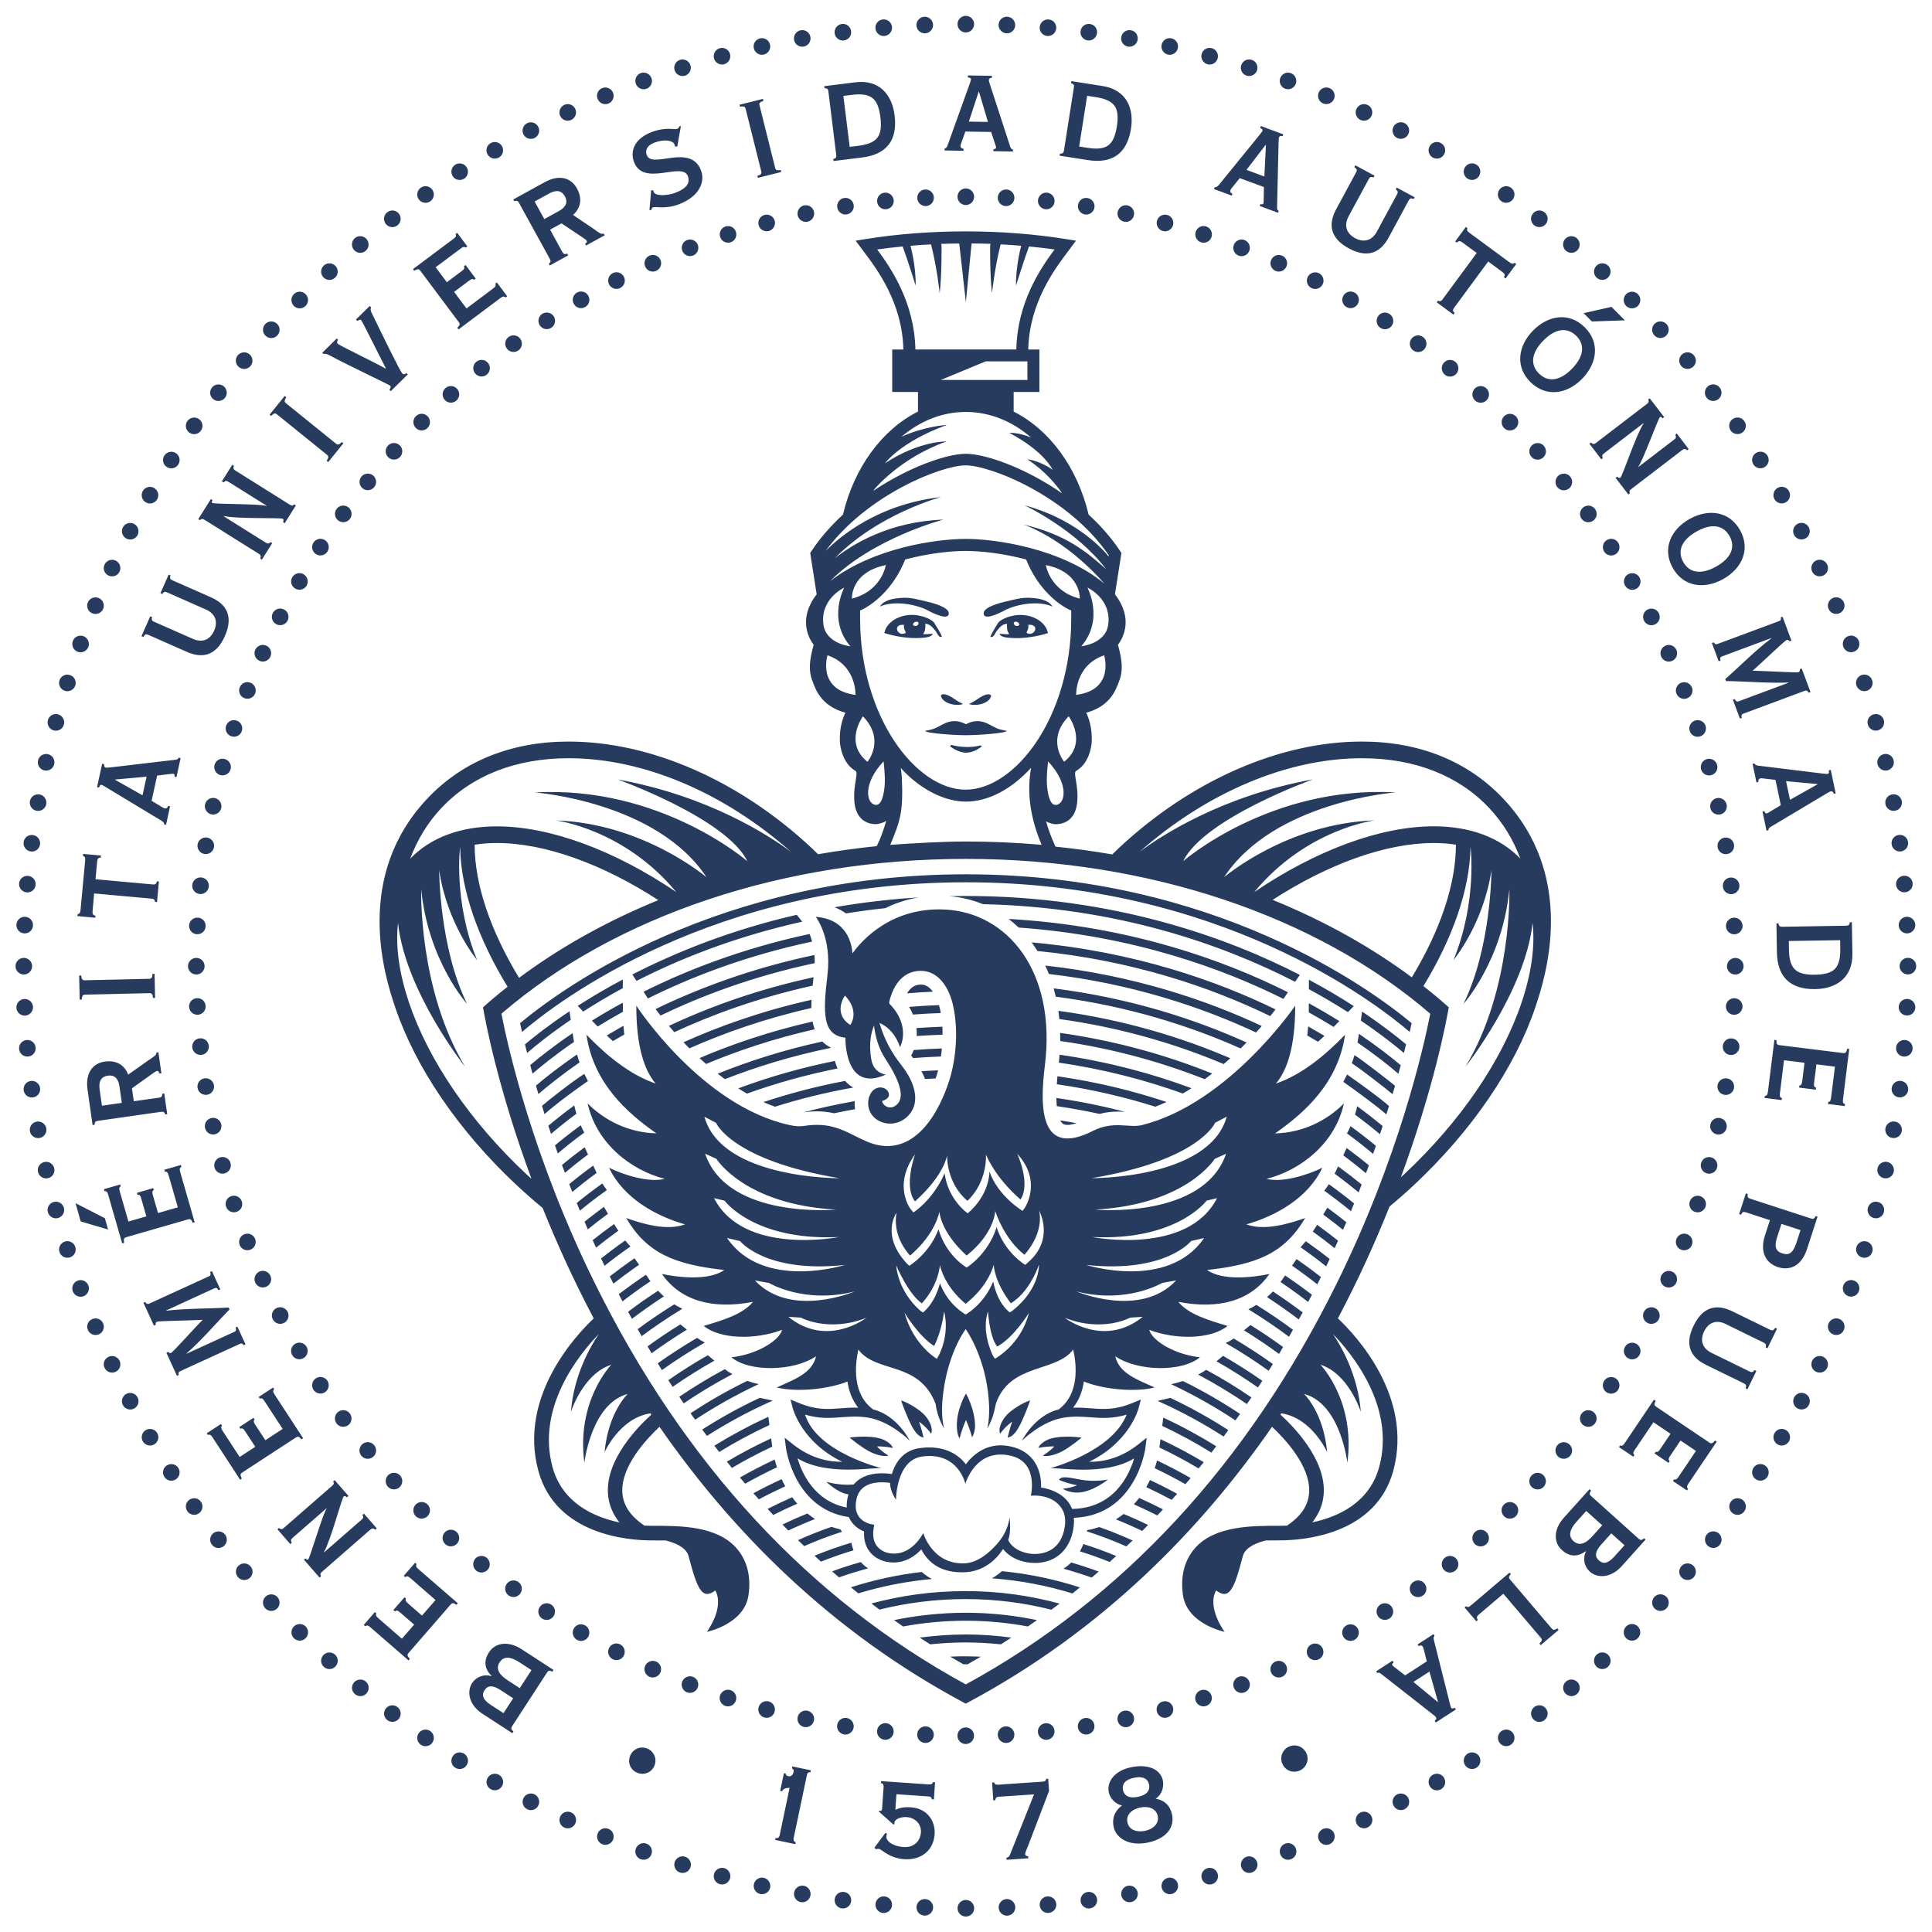 <?xml version="1.0" encoding="utf-8"?>
<!-- Generator: Adobe Illustrator 23.0.1, SVG Export Plug-In . SVG Version: 6.00 Build 0)  -->
<svg version="1.1" id="Layer_1" xmlns="http://www.w3.org/2000/svg" xmlns:xlink="http://www.w3.org/1999/xlink" x="0px" y="0px"
	 viewBox="0 0 1000 1000" style="enable-background:new 0 0 1000 1000;" xml:space="preserve">
<style type="text/css">
	.st0{fill:#263B5E;}
</style>
<g id="g10" transform="matrix(2.721,0,0,-2.721,1.952301e-5,1080)">
	<g id="g12" transform="scale(0.1)">
		<path id="path14" class="st0" d="M2076.8,1728c204.9,34.1,234.6,105.3,234.6,105.3l22.2,11.7
			C2300.6,1726.1,2076.8,1728,2076.8,1728 M2083.4,1668.2c173.6,9.5,227.3,96.5,227.3,96.5l21.6,9.7
			C2289.3,1649.2,2083.4,1668.2,2083.4,1668.2 M2077.7,1616c161.3-7.6,217.5,69.2,217.5,69.2l19.9,4.8
			C2258.9,1579.9,2077.7,1616,2077.7,1616 M2066.3,1562.9c150.8-16.1,199.5,45.5,199.5,45.5l24.7,5.7
			C2221.9,1513.5,2066.3,1562.9,2066.3,1562.9 M2047.3,1512.6c95.8-24.7,163.4,16.1,163.4,16.1l26.6,4.7
			C2169,1460.4,2047.3,1512.6,2047.3,1512.6 M2025.5,1462.3c72.1-28.4,124.5,0.4,124.5,0.4l23.7,1.5
			C2099.8,1404.4,2025.5,1462.3,2025.5,1462.3 M2013.5,1287.9c-45.8-11.1-69.7-59.5-69.7-59.5s37.4,37.8,80.7,44.2
			c19,2.8,34.6,1.6,49.8,0.5c20.3-1.5,41.1-3.1,68.8,5c-28.2-71.3-145.7-102-145.7-102c14.1,2.4,103.2-15.7,160,18.8
			c-9.9-33.2-38.9-94.8-118.1-96.1c-1.8,4.7-4.2,9.1-7.3,13.1c-14.4,19.3-38.6,25.6-51.7,27.7c1.3,24.9-7.9,63.7-51.3,76.4
			c-48.7,14.2-78.6-14.6-91.7-32.2c-11.7,15.3-38,37.8-88.4,30.6c-30.7-4.4-45.8-27.1-52.4-49.3c-11.9,1.9-42.3,4.7-63.8-11.4
			c-3.3-2.5-6.2-5.3-8.8-8.4c-10.6-1-29-1.2-52.1,5.1c0,0,22.1-21.5,42.2-24c-1.8-5.7-2.9-11.9-3.3-18.6c-0.1-2.2-0.1-4.3,0-6.4
			c-60.9,12.1-84.8,64-93.6,93.6c56.9-34.5,145.9-16.4,160-18.8c0,0-123,29.7-145.7,102c27.7-8.2,48.5-6.6,68.8-5
			c15.2,1.1,30.8,2.3,49.8-0.5c43.3-6.4,80.7-44.2,80.7-44.2s-23.9,48.4-69.7,59.5c-39.8,29-34.9,83.4-28.2,113.9
			c34-45.9,115.2-20.8,147-103.4c3.1-26.1,16.2-46.9,16.2-46.9s-5.7,19.2-3.6,49.1c5,70.5,29.7,119.3,44.6,140.2
			c14.1-20.3,39.5-70.7,43.9-135.8c2.8-31-2.8-53.4-2.8-53.4s6.2,9.9,11.2,25.7c2,6.2,5,21.2,5,21.2c26.5,78,114.8,59.3,147.2,103.4
			C2048.4,1371.2,2053.2,1316.8,2013.5,1287.9 M2023.7,1056.3c-10.1-39.8-42.7-43.4-56.2-43.2c-23.5,0.5-44.1,12.2-49.7,27
			c6.3,13.8,2.5,43.2,2.5,43.2s-0.5-25.6-24.6-52.2c-12.4-13.6-34.4-34.8-61.3-35.8c-60.9-2.3-78.2,57.6-78.2,57.6
			s-22.7-47-66.7-37.9c-5.6,1.2-33.4,9.1-27.8,45.6l1.2,8l-7.9,1.7c-1.2,0.2-28.7,6.4-27.2,36.5c0.8,15.3,5.8,26.1,15.2,33.2
			c15.8,11.9,40.1,9.8,50.1,8.3c-0.1-16.2,11.3-31.9,11.3-31.9c0,0.6,0.3,75.3,49.8,82.1c68.8,9.5,82.2-51.9,82.2-51.9
			s19.3,70,87.8,53c52-13,36.7-75.7,36.7-75.7s38,4.8,57.4-22.2C2026.5,1090.4,2028.5,1075.3,2023.7,1056.3 M1499.7,1464.2l23.7-1.5
			c0,0,52.5-28.8,124.6-0.4C1647.9,1462.3,1573.7,1404.4,1499.7,1464.2 M1436.1,1533.4l26.5-4.7c0,0,67.6-40.8,163.5-16.1
			C1626.1,1512.6,1504.4,1460.4,1436.1,1533.4 M1383,1614.1l24.7-5.7c0,0,48.6-61.7,199.5-45.5
			C1607.2,1562.9,1451.6,1513.5,1383,1614.1 M1358.3,1690l19.9-4.8c0,0,56.2-76.8,217.5-69.2C1595.7,1616,1414.6,1579.9,1358.3,1690
			 M1362.8,1764.7c0,0,53.6-87,227.3-96.5c0,0-205.9-19-248.8,106.3L1362.8,1764.7z M1362.1,1833.2c0,0,29.7-71.1,234.6-105.3
			c0,0-223.9-1.9-256.8,117L1362.1,1833.2z M1786.1,1391.2l-4-6.9c0,0-44.6,25.9-61.5,87.8c0,0,27.3-45.4,56.3-63.3
			c14.6,27.9,19,65.4,19,65.4S1807.8,1436.2,1786.1,1391.2 M1957.3,1471.8c-15.2-61.2-64.8-87.3-64.8-87.3l-4.1,6.3
			c-23.2,51.6-8.9,83.4-8.9,83.4s2.6-48.4,17.5-66.5C1929.5,1425.8,1957.3,1471.8,1957.3,1471.8 M1925.6,1475.6l-4.6-2.9
			c0,0-22.9,14.3-31.7,58.8c-17.4-43.6-52.3-62.9-52.3-62.9s-33.2,17.4-49,59.3c-10.7-40.3-32.3-55.4-32.3-55.4l-4.6,2.9
			c-44.6,39.1-46.3,86.7-46.3,86.7s22.5-54,48.8-72.3c32.4,35.5,34.3,72.9,34.3,72.9s6.8-38.5,48.9-73.7
			c44.8,34.9,53.5,74.5,53.5,74.5s0-30.6,32.6-73.6c37.5,23.2,53.4,73.6,53.4,73.6S1979,1517.8,1925.6,1475.6 M1705.4,1662.1
			c-7.1-40,15.6-70.2,25.8-81.4c49.6,42.6,55.7,83.5,55.7,83.5s1.9-38.1,51.9-83.4c53.2,42.5,54.4,84.7,54.4,84.7s16-52.6,55.6-83.2
			c10.7,12,35.4,44.6,28.1,83.4c0,0,30-54.2-21.8-98.3l-4.7-4.4c0,0-39,22.6-54.6,71.8c-16.3-52.1-56.9-76.8-56.9-76.8
			s-38.2,20.9-53.7,72.7c-17-46.2-55.3-69.3-55.3-69.3s-1.7,1-4.8,4.2C1674.5,1620,1705.4,1662.1,1705.4,1662.1 M1740.7,1773.5
			c0,0-22.5-61.7-0.1-89.7c56.6,51,61,87.8,61,87.8s-2.3-52.1,38.7-86.7c39.1,37,35.2,88.3,35.2,88.3s15.4-42,65.8-85.9
			c20,30.6-6.2,87-6.2,87c48.2-52.5,14.6-102.3,14.2-102.9l-4.1-5.6c0,0-45.9,26.8-63,74.6c-2.1-49.4-41.5-79.3-41.5-79.3
			s-37.2,25.5-43.8,76.1c-22.5-51.3-59.3-74.4-59.3-74.4l-4.3,4.9C1732.8,1668.1,1697,1712.7,1740.7,1773.5 M1617.4,2019.4
			c-34.6,22.8-10,56-10,56C1636.6,2044,1617.4,2019.4,1617.4,2019.4 M2556.4,1870c-33-32.9-78-55.5-131-56.9
			c56.7,39.5,120.1,96.3,133.2,187.7c-37.1-38.5-81.8-75.9-131.7-93c20.7,23.9,36.9,68,36.9,148.2c0,0-127-186.2-291.7-227.1
			c-24.3-6-53.5,9-93.1-11c-101-51.2-101.4,44.2-91.4,124.4c22.4,180.1-72,291.2-190.6,296.7c-101.3,4.7-157.1-58.1-175.4-83.4
			c-1.3,18-10.2,65.2-69.8,69.4c0,0,30.9-38.8,22.2-110.7c-8.6-71.9-9.9-114.7,34.2-119.1c0,0-2.7-106.3,76.9-70.2
			c0,0-22.9,2.2-27.5,28c-5.9,32.1,0.3,54.2,5,65.2c2.3-19.3,7.9-42.4,21.8-63.5c26.4-40.1,37.2-71.4,22.4-86
			c-14.8-14.7-29.7,0.4-28.5,6.3c0,0,16.7,3.7,11.8,16c-5,12.3-26.7,14.8-35.5-5.1c-7.1-15.8-3.2-40.9,21.6-50.9
			c26-10.5,55.1,5.3,62.7,31c7.5,25.5-6.9,54.8-23.1,75.4c-19.5,24.9-33.1,48.7-42.9,82c10-4.3,29-16.1,39.2-46.2
			c0,0,22,39.5-20.2,82.6c0,0-0.2,1-0.6,2.7c4.7,20.3,17.7,54.9,52.9,59.4c37.2,4.8,58.9-27.2,67.4-59.9
			c9.5-36.4,9.8-85.3-1.2-131.4c-8.3-35.1-48.3-152.4-134.3-140.7c-41.3,5.6-69.2,39.7-122,39.5c-26-0.1-27.2-5.8-52-0.4
			c-167.8,36.4-291.7,227.1-291.7,227.1c0-80.2,16.2-124.3,36.9-148.2c-49.9,17.1-94.6,54.5-131.7,93
			c13-91.3,76.4-148.2,133.1-187.7c-52.9,1.4-97.9,24.1-130.9,56.9c16.7-75.5,81.8-126.9,146.7-143.4c-29.8-7.9-78.8,7.6-105.9,21.1
			c26.6-56.9,88-91.7,144.5-107.7c-35.1-13-81,1.3-111.9,12c39.4-66.9,91.7-88.3,186.5-98.8c-29.4-20.9-86.9-14.1-118.6-7.6
			c35.5-50.9,96-67.9,173.3-53c-19.6-23.9-56.9-34.7-93.7-45.8c31.8-25.9,99.2-26.4,149.1-7.4c-6.5-22.4-51.1-47.5-96.5-52.2
			c33.9-28.5,118.3-27.1,161,1.9c-7.4-33-42.8-44.6-74.7-59.4c37.8-9.3,97.2-3.5,134.5,11.3c2.5-17.3,8.5-34.7,20.4-49.7
			c-12.3,0.4-23.2-0.4-33.9-1.2c-24.5-1.9-45.7-3.5-79.1,10.2l-15.8,6.5l4.3-16.5c0.9-3.2,17.9-64.9,94.1-101.9
			c-23.2-0.4-57.8,5-93.1,32.8l-16.4,12.9l2.7-20.8c0.2-1.2,16.2-115.2,119.3-130.1c6.3-14.7,18.8-23.4,29.1-27.4
			c-2.3-35.2,20.5-52.9,41.9-57.5c20.5-4.4,40.4,0.7,57.7,14.7c2.6,2.1,6,5.3,9.3,8.8c8.6-17.6,29.4-43.7,76.9-43.7
			c1.7,0,3.4,0,5.1,0.1c35.4,1.3,59.8,22.7,73.4,44.3c12.2-15.6,33.5-26,58.7-26.5c0.6,0,1.3-0.1,1.9-0.1
			c35.8,0,62.3,20.9,71.3,56.1c2.7,10.8,3.6,20.7,2.8,29.8c117.9,4.4,135.7,130.3,135.9,131.5l2.7,20.8l-16.4-12.9
			c-35.3-27.8-69.9-33.2-93.1-32.8c76.2,37,93.2,98.7,94.1,101.9l4.3,16.5l-15.8-6.5c-33.4-13.7-54.6-12.1-79.2-10.2
			c-10.7,0.8-21.6,1.6-33.9,1.2c11.9,15,17.9,32.4,20.4,49.7c37.4-14.9,96.7-20.7,134.6-11.3c-31.9,14.8-67.4,26.3-74.8,59.4
			c42.7-29,127.1-30.4,161-1.9c-45.4,4.7-89.9,29.8-96.5,52.2c49.9-19,117.3-18.5,149.1,7.4c-36.8,11.1-74.1,21.9-93.7,45.8
			c77.3-14.9,137.8,2,173.3,53c-31.7-6.6-89.2-13.3-118.6,7.6c94.9,10.4,147.2,31.9,186.6,98.8c-30.9-10.6-76.7-24.9-111.9-12
			c56.6,16,118,50.8,144.5,107.7c-27-13.4-76.1-29-105.9-21.1C2474.6,1743.1,2539.8,1794.5,2556.4,1870 M1912.4,1274.5
			c-9.2-11.5-13.4-24.7-10-32.6c0.1,0.1,0.1,0.2,0.2,0.3c5.5,7.7,14,16.3,22.7,22.6c0,0-4.6-13.2-8.5-30.1
			c11.7,1.4,19.5,16,24.7,26.2c4.8,9.3,16.1,37.3,18,44.3C1946.6,1301.4,1922.2,1286.9,1912.4,1274.5 M2005.4,1217.7
			c-1.5-2.4-11.6-11.3-21.7-17.6c8.2-2.2,19.9,1,28.7,4.5c10.9,4.3,25.6,13.9,45.2,29.8c0,0-34,5.4-59.8-2.1
			c-5.7-1.7-19.4-8.5-22.6-17.4C1992.9,1218.3,2005.4,1217.7,2005.4,1217.7 M1820.1,1257.6c0-4.7,0.4-17.2,5.3-24.8
			c4.7,19.4,12.1,35,12.1,35s6.8-14.6,11.6-32.8c4.3,7,5.7,16.6,5.7,20.7c0,32.9-17.3,62.6-17.3,62.6S1820.1,1290.2,1820.1,1257.6
			 M2021.6,1137.2c8-5.2,20.5-8,31.3-7.2c27,2.1,54.6,24.7,54.6,24.7s-24.8-5.4-52.9-0.1c-18.8,3.5-35.7,8-40.2-0.6
			c19.7-8.1,34.7-10.2,34.7-10.2S2038.1,1138.8,2021.6,1137.2 M1126,2027.6c0,0,5.1-5.3,10.9-11.2c14.8,9.2,30.9,18.6,48,28.1
			c-0.1,8.2-0.1,17.3-0.1,17.3C1163.5,2050.3,1144,2038.8,1126,2027.6 M1365.2,1926.7c4.5-3.5,9-7,13.7-10.4
			c58.7,23,126.3,44.2,202.2,59.7c-6.4,3-12,7-16.9,11.9C1490.7,1971.9,1424.2,1950.5,1365.2,1926.7 M1404.4,1898.8
			c5.4-3.5,10.9-6.8,16.5-10c52.3,18.8,109.8,35.4,172.3,47.8c-2,4.8-3.7,9.6-5,14.4C1521.1,1937.5,1459.7,1919.4,1404.4,1898.8
			 M2555.2,1771.4c17.1-12.7,31.5-24.2,43.2-34c1.9,5,3.8,10.1,5.6,15c-11.7,9.7-25.9,20.8-42.3,32.9L2555.2,1771.4z M2297.1,415.5
			c-8.4-2.3-13.4-10.9-11.2-19.4c2.2-8.4,10.9-13.5,19.3-11.2c8.4,2.2,13.5,10.9,11.2,19.3C2314.2,412.8,2305.5,417.8,2297.1,415.5
			 M1528.6,1853.2c0.1,0,0.2,0,0.3,0c5.7,0.8,13.5,1.9,25.3,1.9c11.9,0,22.5-1.4,32.4-3.7c13.1,2.8,26.5,5.4,40,7.8
			c-0.9,5-1.1,10.2-0.8,15.3C1592.1,1868.6,1559.6,1861.4,1528.6,1853.2 M1607.7,1913c-55.8-10.5-107.6-24.4-155.5-40.3
			c7.2-3.2,14.5-6.1,22-8.8c46,14.5,95.6,27,148.7,36.4c-4.7,2.8-9.1,6.2-13.1,10.3C1609,1911.4,1608.4,1912.2,1607.7,1913
			 M1714.1,1305.2c1.9-7,13.2-34.9,18-44.3c5.2-10.2,13-24.8,24.7-26.2c-3.9,16.9-8.5,30.1-8.5,30.1c8.7-6.3,17.2-14.8,22.8-22.6
			c0-0.1,0.1-0.2,0.2-0.3c3.4,7.9-0.8,21.1-10,32.6C1751.4,1286.9,1727.1,1301.4,1714.1,1305.2 M1543.4,2051.7
			c-0.1,5,0.1,10.2,0.3,15.6c-94.9-21.3-176.6-50.7-243.5-80.8c3.6-3.8,7.3-7.7,11.2-11.6
			C1375.8,2003.5,1453.5,2031.3,1543.4,2051.7 M2367.4,749.8c8.2,3.2,12.2,12.3,9.1,20.5c-3.1,8.1-12.3,12.2-20.4,9.1
			c-8.2-3.1-12.2-12.3-9.1-20.5C2350,750.8,2359.2,746.7,2367.4,749.8 M2371.5,437.2c-8.3-2.7-12.9-11.5-10.3-19.8
			c2.6-8.3,11.5-13,19.8-10.3c8.3,2.6,13,11.4,10.3,19.8C2388.6,435.2,2379.8,439.8,2371.5,437.2 M2517.1,1658.8
			c14.1-10.4,26.7-20.2,37.6-29c2.1,4.8,4.2,9.6,6.3,14.4c-10.6,8.6-22.7,17.9-36.1,27.7L2517.1,1658.8z M1675.9,1232.3
			c-25.8,7.6-59.8,2.1-59.8,2.1c19.6-15.9,34.4-25.5,45.2-29.8c8.8-3.5,20.5-6.7,28.7-4.5c-10.1,6.4-20.3,15.2-21.7,17.6
			c0,0,12.4,0.6,30.2-2.9C1695.3,1223.8,1681.6,1230.6,1675.9,1232.3 M1793.2,2591.2c-15.7-8.4-15.1-8.7-33.3-12.4
			c0-4.1,51.9-8.2,77.3-8.2c25.4,0,77.8,4.1,77.8,8.2c-18.3,3.7-17.6,4-33.3,12.4c-15.9,8.4-29.3,8.1-44.2,0.3
			C1822.4,2599.3,1809.1,2599.6,1793.2,2591.2 M1109.4,2044.9c22.2,14.3,47.3,29.3,75.3,44.5v16.5c-32.2-17.1-60.8-34.2-85.7-50.1
			L1109.4,2044.9z M2400.2,2017.4c-102.1,47.9-241.2,96.1-411.8,115c2.4-5.2,4.7-10.6,6.8-16c158.1-18.5,290.2-62.8,394.1-111.3
			C2393.1,2009.3,2396.7,2013.5,2400.2,2017.4 M2442.5,2070.6l7.5,11c-119.5,60-300.4,126.4-531.4,139.5c6.6-5.1,13-10.5,19.2-16.4
			c217.8-15.5,389-78.5,503.6-135.7C2442,2069.9,2442.4,2070.5,2442.5,2070.6 M1547.6,2110.2c-109.7-23.7-202.1-58.2-275.2-92.5
			c3.2-3.9,6.7-7.9,10.3-12c70.5,32.7,158.8,65.5,263.1,88.5C1546.4,2099.4,1546.9,2104.7,1547.6,2110.2 M2305.9,1927
			c-82.6,33.3-179.3,61.8-289.3,77.3c0.2-5.1,0.2-10.2,0.2-15.4c104-14.8,195.9-41.5,275-72.6
			C2296.5,1919.9,2301.2,1923.4,2305.9,1927 M2266.5,1899.1c-73.5,27.3-157.3,50.3-250.9,63.7c-0.4-5-0.8-10.1-1.4-15.1
			c87.4-12.6,166.1-33.6,235.8-58.7C2255.6,1892.2,2261.1,1895.6,2266.5,1899.1 M2371.3,1986.1c-99.1,44.7-222,84.6-367,102.9
			c1.4-5.2,2.8-10.5,4-15.8c138.2-18,256.1-55.9,351.7-98.5C2363.9,1978.5,2367.6,1982.3,2371.3,1986.1 M2340.3,1956.1
			c-90.8,39-200.3,73-327,90.2c0.7-5.1,1.3-10.3,1.8-15.6c120.6-16.7,225.2-48.8,312.7-85.7
			C2332,1948.7,2336.2,1952.4,2340.3,1956.1 M2519.1,1704.1c19.8-14.2,36.8-27.5,50.7-38.9c2,4.9,4.1,9.8,6,14.7
			c-13.5,11-29.6,23.4-48,36.6C2525.1,1712.2,2522.2,1708.1,2519.1,1704.1 M2539,1736.7c-0.1-0.1-0.1-0.2-0.1-0.3
			c17.8-13,33-25.1,45.5-35.4c2,5,3.9,9.9,5.8,14.9c-12.5,10.3-27.5,21.9-44.8,34.5L2539,1736.7z M2564.1,2043.8l11.1,11.5
			c-24.9,16.1-53.4,33.1-85.4,50.2v-18C2517.3,2072.6,2542.1,2057.8,2564.1,2043.8 M2486.7,1999.3c7.1-4,13.9-7.9,20.5-11.8
			c4,3.5,8.1,7.2,12.2,11.1c-9.9,5.9-20.3,12-31,18C2488,2010.7,2487.4,2004.9,2486.7,1999.3 M2536.8,2015.7
			c3.1,3.1,10.9,11.1,10.9,11.1c-17.8,11.1-37.1,22.4-58,33.9c0,0,0-13.2-0.1-17.3C2506.4,2034,2522.2,2024.8,2536.8,2015.7
			 M2472.6,2114.6c-133.6,68.9-351.6,150.2-635.9,150.2c-10.4,0-20.6-0.2-30.9-0.4c22.3-1.8,43.9-7,64.1-15.2
			c254.5-5.7,454.9-76.4,593.7-147.7L2472.6,2114.6z M2426.4,2049c-110,53.5-267.2,109.9-464,127.5c3.9-5.3,7.6-10.8,11.1-16.4
			c181.2-17.9,329.9-69.1,442.8-123.8C2420,2040.9,2423.4,2045.2,2426.4,2049 M1202.9,2115.4l7.9-12.2
			c77.5,39.7,183.7,83.4,315.2,112.7l-10.4,13.1C1390.5,2200.2,1285.8,2157.9,1202.9,2115.4 M1789.6,2042.1c-0.8,4.6-1.8,9-2.9,13.2
			c-0.1,0.6-0.3,1.2-0.5,1.9c-19.3-0.7-38.3-1.9-56.9-3.4c3-5,5.5-9.9,7.4-14.6C1754.1,2040.5,1771.7,2041.5,1789.6,2042.1
			 M2219.1,1872.9c-62.6,20.8-131.9,38.1-207.6,48.9c-0.5-5.4-0.9-10.4-1.2-15.2c67.8-9.7,130.3-24.7,187.4-42.7
			C2204.9,1866.7,2212,1869.7,2219.1,1872.9 M1751.7,2096.3c-1.3,0-2.6-0.1-4-0.3c-10.1-1.3-17.2-7.9-22.2-16.4
			c16,1.3,32.4,2.4,49,3.1C1769,2090.4,1761.6,2096.3,1751.7,2096.3 M1549.7,2011.2c-1.7,4.6-3,9.5-4,14.7
			c-82-18.6-154-43.4-215-69.5c4-3.8,8.2-7.5,12.4-11.2C1402.1,1969.9,1471.3,1993.4,1549.7,2011.2 M1247,2049.6
			c2.8-3.7,6-7.8,9.5-12.3c75.8,36.6,174.4,74.5,293.3,99.7c0.1,5.5-0.1,10.6-0.6,15.5C1426.3,2126.6,1324.7,2087.3,1247,2049.6
			 M1224.2,2082.6l8.1-12.5c0,0,0.1-0.2,0.2-0.3c78.4,39.1,183.6,80.9,312.3,108.2c-1.5,5.6-3.1,10.4-4.8,14.5
			C1409.8,2164.6,1303.4,2122.2,1224.2,2082.6 M2125.9,1854.6c5,0,9.7-0.2,14.1-0.5c-41.1,10.8-84.6,19.8-130.5,26.4
			c0.1-5.8,0.4-10.9,0.8-15.5c28-4.1,55.1-9.1,81.2-14.8C2105.3,1853.9,2117.1,1854.6,2125.9,1854.6 M1793,2000.9
			c0,5.1-0.1,10.2-0.4,15.2c-16.7-0.6-33.1-1.5-49.2-2.6c0.6-5.3,0.6-10.4,0.4-15.1C1759.9,1999.5,1776.3,2000.3,1793,2000.9
			 M2030.6,1829.3c3.7,0,9.3,0.7,17.2,3.3c-10.2,1.9-20.5,3.6-30.9,5.2c1-1.9,2.1-3.4,3-4.5
			C2021.8,1831.2,2024.4,1829.3,2030.6,1829.3 M1736.9,1956.4c17.3,1.4,34.9,2.4,52.9,3c0.8,5.1,1.4,10.2,1.9,15.3
			c-18.2-0.6-36-1.6-53.6-3c-1.6-4.2-3-6.8-3.2-7.2l-1.7-3.1c1-1.4,2.1-2.7,3.2-4.1C1736.5,1957,1736.7,1956.6,1736.9,1956.4
			 M1684.1,2241.6c18.2,9.1,39.3,16.5,63.5,20.4c-56.2-3.4-109.6-9.9-160.1-18.7c8.1-3.1,15.3-7.1,21.6-11.7
			C1633.4,2235.5,1658.3,2238.9,1684.1,2241.6 M1759.6,1916.6c6.7,0.4,13.5,0.7,20.3,1.1c1.9,5.7,3.5,10.9,4.6,15.4
			c-10.7-0.4-21.3-1-31.8-1.7l1.9-3.4C1756.5,1924.3,1758.1,1920.5,1759.6,1916.6 M1187.5,2001.2c-0.6,5.4-1.1,10.9-1.5,16.6
			c-11.1-6.2-21.6-12.3-31.8-18.4c3.9-3.7,7.8-7.3,11.6-10.7C1172.9,1992.8,1180.1,1997,1187.5,2001.2 M1086.7,521.4
			c-7.9,3.7-17.3,0.2-21-7.7c-3.7-7.9-0.3-17.3,7.6-21c7.9-3.7,17.3-0.3,21,7.6C1098,508.3,1094.6,517.7,1086.7,521.4 M1048.5,916.8
			c-7.3,4.8-17.1,2.7-21.9-4.7c-4.8-7.3-2.7-17.1,4.7-21.9c7.3-4.8,17.1-2.7,21.9,4.7C1057.9,902.3,1055.9,912.1,1048.5,916.8
			 M1318.2,779.4c-8.2,3.2-17.3-1-20.5-9.1c-3.1-8.1,1-17.3,9.1-20.4c8.2-3.1,17.3,1,20.4,9.1
			C1330.4,767.1,1326.4,776.3,1318.2,779.4 M988.7,757.9l-23.1,15c-16.2,10.6-23.2,21.9-15.2,34.2c8,12.3,21.2,10.6,37.5,0.1
			l23.1-15L988.7,757.9z M957.8,710.3l-24,15.6c-14.4,9.3-18.5,18.2-12.1,28c6.4,9.8,16.1,9.7,30.5,0.3l24-15.6L957.8,710.3z
			 M930.4,826.4c-11-16.9-8.7-31.5,4.7-45.4l-0.3-0.4c-14.2,4.7-29.3-1.5-36.8-13.1c-10.2-15.8-6.6-41.3,19.9-58.5l56.7-36.8
			l2.1,3.2c-4.8,4.1-5.1,6.2-2.5,10.1l66.3,102c2.5,3.9,4.5,4.5,10.3,1.8l2.1,3.2l-61.1,39.7C966.5,848.4,942,844.2,930.4,826.4
			 M967.5,934.2c7.1-5.1,17-3.6,22.1,3.5c5.1,7,3.6,16.9-3.5,22.1c-7.1,5.1-17,3.6-22.1-3.5C958.8,949.2,960.4,939.4,967.5,934.2
			 M906,981.3c6.8-5.5,16.7-4.4,22.2,2.4c5.5,6.8,4.4,16.7-2.4,22.2c-6.8,5.5-16.8,4.4-22.2-2.3C898.2,996.8,899.2,986.9,906,981.3
			 M1248.2,808.4c-8,3.6-17.4-0.1-20.9-8c-3.6-8,0-17.3,8-20.9c8-3.5,17.3,0.1,20.9,8C1259.8,795.5,1256.2,804.9,1248.2,808.4
			 M1303.2,437.2c-8.3,2.6-17.2-2-19.8-10.3c-2.6-8.3,1.9-17.2,10.3-19.8c8.3-2.6,17.2,1.9,19.8,10.3
			C1316.1,425.7,1311.6,434.6,1303.2,437.2 M1179.8,841.1c-7.8,4-17.3,0.9-21.3-6.9c-3.9-7.8-0.8-17.3,6.9-21.3
			c7.8-4,17.3-0.9,21.3,6.9C1190.6,827.6,1187.6,837.1,1179.8,841.1 M1157.6,490.2c-8.1,3.3-17.3-0.5-20.6-8.6
			c-3.3-8.1,0.4-17.3,8.5-20.6c8-3.3,17.3,0.4,20.6,8.5C1169.5,477.6,1165.7,486.8,1157.6,490.2 M1231.2,643
			c-13,5.4-27.3-0.9-32.5-13.7c-5.3-12.8,0.5-27.1,13.5-32.4c13-5.4,27.4,0.6,32.6,13.4C1250.2,623.1,1244.2,637.6,1231.2,643
			 M1229.8,462.1c-8.2,3-17.2-1.3-20.3-9.5c-3-8.2,1.2-17.3,9.4-20.2c8.2-3,17.3,1.2,20.3,9.4C1242.2,450,1238,459.1,1229.8,462.1
			 M505.4,932.2c-6.5-5.9-6.9-15.9-1-22.3c5.9-6.4,15.8-6.9,22.3-1c6.4,5.9,6.9,15.9,1,22.3C521.8,937.6,511.8,938,505.4,932.2
			 M756,722c-6.9,5.3-16.8,4-22.1-2.9c-5.3-6.9-4.1-16.8,2.9-22.1c6.9-5.3,16.8-4,22.2,2.9C764.2,706.8,762.9,716.7,756,722
			 M673.3,768.6c-5.6-6.7-4.8-16.6,2-22.2c6.7-5.6,16.6-4.8,22.3,1.9c5.6,6.7,4.8,16.7-1.9,22.3
			C688.9,776.1,678.9,775.2,673.3,768.6 M612.6,979.3l91.7,80c3.5,3,5.6,3.1,9.5,0l2.9,2.5l-24.4,28l-2.9-2.5c2.3-3.8,1.9-6-1.6-9
			l-71.1-62l-0.4,0.4c13,22.9,33.9,102.6,37.4,105.7c2.1,1.8,4.1,0.3,6.3-1.4l2.9,2.5l-26.2,30l-2.9-2.5c1.7-3.2,2-4.8-2.1-8.3
			l-91.7-80c-3.5-3.1-5.6-3.1-9.3-0.2l-2.9-2.5l24.4-28l2.9,2.5c-2.4,4-2.1,6.1,1.4,9.2l64.6,56.3l0.3-0.4
			c-7.4-10.1-31.7-93.9-35.2-97c-1.2-1.1-2.4-0.6-5.1,2.1l-2.9-2.5l29.6-33.9l2.9,2.5C608.8,974.2,609.1,976.3,612.6,979.3
			 M559,875.2c-6.2-6.2-6.2-16.2,0-22.3c6.2-6.2,16.2-6.2,22.4,0c6.1,6.2,6.2,16.2,0,22.4C575.1,881.4,565.2,881.4,559,875.2
			 M818.5,676.2c-7.2,5-17,3.2-22-3.9c-5-7.2-3.3-17,3.9-22c7.1-5,17-3.3,22,3.8C827.4,661.3,825.7,671.2,818.5,676.2 M615,820.6
			c-5.9-6.4-5.5-16.4,1-22.3c6.5-5.9,16.4-5.5,22.3,1c5.9,6.4,5.5,16.4-0.9,22.3C630.9,827.5,620.9,827,615,820.6 M868.4,916.4
			l2.5,2.9L796.3,984c-4.7,4.1-5.8,6.2-3.8,9.8l-2.9,2.5l-21.5-24.7l2.9-2.5c3.3,2.6,5.5,1.7,10.2-2.4l47.3-41.2l-25.8-29.6
			l-26.3,22.9c-4.7,4.1-5.8,6.2-4.1,9.4l-2.9,2.5l-21.1-24.3l2.9-2.5c3.3,2.6,5.5,1.8,10.2-2.3l26.4-22.9l-23.3-26.8l-44.5,38.7
			c-4.7,4.1-5.8,6.1-4.1,9.4l-2.9,2.5L692,878.1l2.9-2.5c3.3,2.5,5.5,1.7,10.2-2.4l72.1-62.6l2.5,2.9c-5.4,5.8-5.4,8-2.3,11.5
			l79.8,91.9C860.2,920.2,862.3,920.6,868.4,916.4 M949.2,593c-7.5,4.3-17.2,1.7-21.6-5.8c-4.4-7.6-1.8-17.2,5.8-21.5
			c7.6-4.4,17.2-1.8,21.6,5.8C959.4,578.9,956.8,588.6,949.2,593 M1017.2,555.7c-7.7,4-17.3,1-21.3-6.8c-4-7.7-1.1-17.3,6.7-21.3
			c7.7-4,17.3-1.1,21.3,6.7C1027.9,542.1,1024.9,551.6,1017.2,555.7 M882.9,633.2c-7.4,4.7-17.1,2.5-21.8-4.9
			c-4.7-7.4-2.6-17.1,4.8-21.8c7.4-4.7,17.1-2.6,21.8,4.8C892.5,618.7,890.3,628.4,882.9,633.2 M760,1140c6.5,5.8,7,15.8,1.2,22.3
			c-5.8,6.5-15.9,7-22.3,1.2c-6.5-5.8-7-15.8-1.2-22.4C743.5,1134.7,753.5,1134.2,760,1140 M869.5,1032.8c5.8,6.5,5.3,16.5-1.2,22.4
			c-6.5,5.9-16.5,5.3-22.4-1.1c-5.8-6.5-5.3-16.5,1.2-22.4C853.6,1025.8,863.6,1026.3,869.5,1032.8 M813.3,1085
			c6.2,6.2,6.2,16.2,0,22.3c-6.2,6.2-16.2,6.2-22.4,0c-6.2-6.2-6.2-16.2,0-22.4C797.1,1078.8,807.1,1078.8,813.3,1085 M1776.3,668.6
			c0.4,8.7-6.2,16.1-15,16.6c-8.7,0.5-16.2-6.2-16.6-15c-0.5-8.7,6.3-16.1,15-16.6C1768.4,653.2,1775.8,659.9,1776.3,668.6
			 M1991.8,659.7c8.7,0.9,15,8.7,14.1,17.4c-0.9,8.7-8.7,15-17.4,14c-8.7-0.9-15-8.7-14.1-17.4
			C1975.3,665.1,1983.1,658.8,1991.8,659.7 M2068.6,669.8c8.7,1.4,14.5,9.4,13.1,18.1c-1.4,8.6-9.4,14.5-18.1,13.1
			c-8.6-1.3-14.5-9.5-13.2-18.1C2051.8,674.3,2060,668.4,2068.6,669.8 M1992.1,361.7c-8.7-0.7-15.1-8.4-14.3-17.1
			c0.7-8.7,8.3-15.1,17.1-14.3c8.7,0.8,15.2,8.4,14.4,17.1C2008.5,356,2000.8,362.5,1992.1,361.7 M1914.6,653.6
			c8.7,0.4,15.4,7.9,15,16.6c-0.5,8.7-7.9,15.4-16.6,15c-8.7-0.4-15.5-7.9-15-16.6C1898.4,659.9,1905.8,653.2,1914.6,653.6
			 M1914.8,356.7c-8.7-0.4-15.5-7.8-15.1-16.5c0.4-8.7,7.7-15.5,16.5-15.1c8.7,0.4,15.5,7.7,15.1,16.5
			C1930.9,350.3,1923.5,357.1,1914.8,356.7 M1950.1,442.1c-0.3,3.2,4.1,11.7,5.7,16.2l39.7,103.9l-1.6,23.4l-3.8-0.3
			c-0.6-3.3-2.1-5.1-6.8-5.3l-84.9-5.8c-4.6-0.3-6.4,1.2-7.4,4.4l-3.8-0.2l2.3-34l3.8,0.2c0.5,4.7,2,6.5,6.7,6.7l67,4.5l-44.7-112.1
			c-1.6-4.2-2.8-7.6-7.9-8.5l0.3-3.8l41.4,2.8l-0.2,3.8C1952.5,438.1,1950.2,439.9,1950.1,442.1 M2144.8,683.9
			c8.5,1.8,14,10.2,12.2,18.8c-1.8,8.5-10.2,14-18.8,12.2c-8.6-1.8-14-10.2-12.2-18.8C2127.8,687.5,2136.2,682.1,2144.8,683.9
			 M2220.1,702c8.5,2.3,13.4,10.9,11.2,19.4c-2.3,8.4-10.9,13.4-19.4,11.1c-8.5-2.2-13.5-10.9-11.2-19.4
			C2202.9,704.7,2211.6,699.7,2220.1,702 M2221.8,397.1c-8.5-1.9-13.8-10.3-12-18.8c1.9-8.5,10.3-13.9,18.8-12
			c8.5,1.9,13.9,10.3,12,18.8C2238.7,393.6,2230.3,399,2221.8,397.1 M1837.3,355c-8.7,0-15.8-7.1-15.8-15.8c0-8.7,7-15.8,15.8-15.8
			c8.7,0,15.8,7,15.8,15.8C1853.1,347.9,1846.1,355,1837.3,355 M2145.8,382c-8.6-1.5-14.3-9.7-12.8-18.3c1.5-8.6,9.7-14.4,18.3-12.8
			c8.6,1.5,14.4,9.6,12.8,18.3C2162.5,377.7,2154.4,383.5,2145.8,382 M2178.1,486.4c-15.2-3.2-30.4,1.5-33.5,16.2
			c-3.1,14.7,9,25,24.2,28.2c15.3,3.2,30.4-1.4,33.5-16.1C2205.3,499.9,2193.3,489.6,2178.1,486.4 M2136.2,564.1
			c-2.3,10.9,3.9,19.8,21,23.3c17.1,3.6,26.4-2,28.6-13c2.3-10.9-4-19.8-21-23.3C2147.7,547.5,2138.5,553.2,2136.2,564.1
			 M2229.5,517.5c-3.5,16.6-14.3,27.4-31.1,30c11.3,7.4,16.3,22.1,13.6,34.9c-4,19.2-25.4,32.3-60.4,25
			c-32.3-6.7-46.5-28.1-42.4-47.9c2.4-11.5,13.4-22.8,25.2-24.8c-13.6-9.8-19.5-24.1-16-40.7c4.5-21.4,29-37.4,65-29.9
			C2218.8,471.5,2234.6,492.9,2229.5,517.5 M2069.2,370.2c-8.7-1.1-14.7-9.1-13.6-17.7c1.1-8.7,9-14.8,17.7-13.6
			c8.7,1.1,14.8,9,13.6,17.7C2085.8,365.2,2077.8,371.3,2069.2,370.2 M1766,551.9c4.6-0.3,6.1-2,6.7-5.4l3.8-0.3l2.2,32.6l-3.8,0.3
			c-1-3.2-2.8-4.7-7.4-4.4l-91.4,6.3l-0.2-3.8c3-0.2,5.3-2.3,4.9-7.5l-2.9-41.6c-0.2-3.8-2.8-4.5-5.7-3.1l-0.1-2.2l27.3-24.3
			l2.3,0.9c-2.7,8.7,11.9,14,22.8,13.2c16-1.1,28.4-12.9,27.3-29.2c-1.2-17.4-14.3-29.1-32.8-27.8c-20.7,1.4-38,12.4-31.6,25.1
			l-3.2,1.8l-20.8-28.1l3.1-2.9c1.7,0.4,3.1,0.8,5,0.7c3-0.2,7.6-4.6,15.3-9.2c7.6-4.6,18.5-9.5,33.2-10.5
			c32.7-2.2,55.8,17,57.9,47.5c1.7,24.8-13.8,49.1-45.1,51.2c-16.1,1.1-23.9-2.2-29.6-4.8l2,29.7L1766,551.9z M1506.5,605.2
			c2.8-1.1,3.8-3.3,3.1-6.5c-1.2-5.9-5-9.3-9.3-8.4c-3.2,0.7-6,1.8-5.4,5l-3.7,0.8l-7.1-33.6l3.7-0.8c1.8,6,10.3,6.5,14.2,6.5
			l-18.8-89.7c-1.1-5.1-3.6-6.5-7.9-5.6l-0.8-3.7l38.4-8.1l0.8,3.7c-3.2,0.7-4.9,3-3.9,8.1l25,119.1c1,5.1,3.6,6.5,6.8,5.9l0.8,3.7
			l-35.3,7.4L1506.5,605.2z M1528.9,382c-8.6,1.5-16.7-4.3-18.3-12.9c-1.5-8.6,4.2-16.8,12.8-18.3c8.6-1.5,16.8,4.2,18.3,12.8
			C1543.2,372.2,1537.5,380.5,1528.9,382 M1536.1,714.9c-8.5,1.9-16.9-3.6-18.8-12.2c-1.8-8.5,3.7-16.9,12.2-18.7
			c8.6-1.8,16.9,3.6,18.8,12.2C1550.1,704.6,1544.6,713,1536.1,714.9 M1389.7,754.1c-8.3,2.7-17.2-1.9-20-10.2
			c-2.7-8.3,1.9-17.2,10.2-19.9c8.3-2.7,17.2,1.8,19.9,10.2C1402.5,742.5,1398,751.4,1389.7,754.1 M1462.4,732.6
			c-8.4,2.3-17.1-2.8-19.4-11.2c-2.3-8.4,2.8-17.1,11.2-19.4c8.5-2.3,17.1,2.7,19.4,11.2C1475.8,721.6,1470.8,730.3,1462.4,732.6
			 M1452.9,397.1c-8.5,1.9-16.9-3.5-18.8-12c-1.9-8.5,3.4-16.9,12-18.8c8.5-1.9,17,3.4,18.9,12
			C1466.7,386.7,1461.4,395.2,1452.9,397.1 M1682.5,361.7c-8.7,0.8-16.3-5.7-17.1-14.4c-0.7-8.7,5.6-16.4,14.3-17.1
			c8.7-0.7,16.4,5.6,17.1,14.4C1697.6,353.3,1691.2,361,1682.5,361.7 M1377.6,415.5c-8.4,2.2-17.1-2.8-19.4-11.2
			c-2.2-8.4,2.7-17.1,11.2-19.3c8.4-2.3,17.1,2.7,19.4,11.1C1391,404.6,1386.1,413.2,1377.6,415.5 M1682.5,659.7
			c8.7-0.9,16.5,5.4,17.4,14.1c0.9,8.7-5.4,16.4-14.1,17.4c-8.7,0.9-16.5-5.4-17.4-14.1C1667.5,668.4,1673.8,660.6,1682.5,659.7
			 M1610.6,701.1c-8.6,1.4-16.7-4.5-18.1-13.2c-1.4-8.6,4.5-16.7,13.2-18.1c8.6-1.4,16.7,4.5,18.1,13.1
			C1625.1,691.6,1619.3,699.7,1610.6,701.1 M1605.5,370.2c-8.7,1.1-16.6-5-17.7-13.6c-1.1-8.7,4.9-16.6,13.6-17.7
			c8.6-1.1,16.6,4.9,17.7,13.6C1620.2,361.1,1614.2,369.1,1605.5,370.2 M1759.9,356.7c-8.7,0.4-16.1-6.4-16.5-15.1
			c-0.4-8.7,6.3-16.1,15.1-16.4c8.7-0.4,16.1,6.3,16.5,15.1C1775.3,348.9,1768.6,356.3,1759.9,356.7 M2294.3,724
			c8.3,2.7,12.9,11.6,10.1,19.9c-2.7,8.3-11.6,12.9-19.9,10.1c-8.3-2.7-12.9-11.7-10.2-20C2277.1,725.8,2286,721.3,2294.3,724
			 M1113.2,877.2c-7.6,4.4-17.3,1.8-21.6-5.8c-4.4-7.6-1.7-17.2,5.8-21.6c7.6-4.4,17.2-1.8,21.6,5.8
			C1123.3,863.2,1120.7,872.8,1113.2,877.2 M2452.5,646.9c-12.9-5.4-18.6-20-13.2-32.7c5.3-12.8,19.6-18.7,32.6-13.3
			c12.9,5.4,18.8,19.8,13.5,32.6C2479.9,646.2,2465.5,652.3,2452.5,646.9 M2444.8,462.1c-8.2-3-12.4-12.1-9.4-20.3
			c3-8.2,12-12.5,20.2-9.4c8.2,3,12.5,12,9.5,20.2C2462.1,460.9,2453,465.1,2444.8,462.1 M2446.9,800.4c-3.5,8-12.9,11.6-20.9,8
			c-8-3.5-11.6-12.9-8-20.9c3.5-8,12.9-11.5,20.9-8C2446.9,783,2450.5,792.4,2446.9,800.4 M2625.7,916.8c-7.3-4.7-9.4-14.6-4.6-21.9
			c4.8-7.3,14.6-9.4,21.9-4.6c7.3,4.8,9.4,14.5,4.6,21.9C2642.9,919.4,2633.1,921.6,2625.7,916.8 M2515.7,834.1
			c-4,7.7-13.5,10.9-21.3,6.9c-7.8-3.9-10.9-13.5-6.9-21.3c4-7.8,13.5-10.8,21.3-6.9C2516.7,816.8,2519.7,826.3,2515.7,834.1
			 M2725.4,593c-7.6-4.4-10.1-14-5.7-21.6c4.3-7.6,14-10.2,21.5-5.8c7.6,4.4,10.2,14,5.8,21.5C2742.7,594.7,2733,597.4,2725.4,593
			 M2735,731.4l-46.3,38.3l30.4,19.7l16.3-57.7L2735,731.4z M2760.8,720.1c-1.2,1.8-1.7,4.1-3,9.1l-30.1,119.6
			c-0.5,2.3-1.6,6.4,1.2,8.6l-2.1,3.2l-30.2-19.6l2.1-3.2c4,2.3,6.5,1,7.8-1.1c0.6-0.9,1.4-2.7,1.7-4.7l5.9-23.2l-41.2-26.7
			l-21,16.3c-1.7,1.1-2.7,2.1-3.4,3.3c-1,1.6-0.2,2.8,2.5,5.2l-2.1,3.2l-31.1-20.2l2-3.2c2.8,1.2,4.3,0.9,8.4-2.4l94.4-74
			c6.1-4.8,7.9-6.2,8.8-7.6c1.5-2.3,1-4.5-2.3-7l2.1-3.2l38.2,24.8l-2.1,3.2C2763.2,718.5,2761.7,718.8,2760.8,720.1 M2688.2,959.7
			c-7.1-5.1-8.6-15-3.5-22.1c5.1-7.1,15-8.6,22.1-3.5c7.1,5.2,8.6,15,3.5,22.1C2705.2,963.3,2695.3,964.9,2688.2,959.7 M2588,521.4
			c-7.9-3.7-11.3-13.1-7.6-21c3.7-7.9,13.1-11.4,21-7.6c7.9,3.7,11.4,13.1,7.7,21C2605.3,521.7,2595.9,525.1,2588,521.4
			 M2582.7,871.4c-4.4,7.5-14,10.2-21.6,5.8c-7.6-4.3-10.2-14-5.8-21.6c4.4-7.5,14-10.1,21.6-5.7
			C2584.5,854.2,2587.1,863.8,2582.7,871.4 M2517.1,490.2c-8.1-3.4-11.9-12.6-8.6-20.7c3.4-8.1,12.6-11.9,20.6-8.5
			c8.1,3.4,11.9,12.5,8.6,20.7C2534.4,489.7,2525.1,493.5,2517.1,490.2 M2657.5,555.7c-7.7-4-10.7-13.6-6.7-21.3
			c4.1-7.8,13.6-10.8,21.3-6.7c7.7,4,10.8,13.5,6.7,21.3C2674.8,556.7,2665.2,559.7,2657.5,555.7 M2331.6,1414.3
			c30.5-17.6,57.8-35.5,81.7-52.7c2.7,4.3,5.3,8.6,8,12.9c-22.1,15.8-47,32.2-74.5,48.5C2342.1,1419.7,2337.1,1416.8,2331.6,1414.3
			 M2410.2,1501.7c22.5-14.7,42.7-29,60.4-42.5c2.5,4.5,4.9,8.9,7.4,13.4c-16.8,12.7-35.7,26.1-56.6,39.9
			C2417.7,1508.7,2414,1505,2410.2,1501.7 M2806,1055.1c-6.5-5.8-7-15.9-1.2-22.4c5.8-6.5,15.8-7,22.3-1.1c6.5,5.8,7,15.8,1.1,22.3
			C2822.5,1060.4,2812.5,1061,2806,1055.1 M2748.4,1005.9c-6.8-5.5-7.9-15.5-2.4-22.3c5.5-6.8,15.5-7.8,22.3-2.3
			c6.8,5.5,7.8,15.4,2.3,22.3C2765.1,1010.3,2755.2,1011.4,2748.4,1005.9 M2366.3,1438.5c24.7-15.2,46.9-30.3,66.7-44.8
			c2.6,4.4,5.2,8.7,7.7,13.1c-18.6,13.5-39.2,27.7-62,41.8L2366.3,1438.5z M2314.1,1379.6c29.1-16.5,55.4-33.4,78.8-49.8
			c2.8,4.2,5.5,8.5,8.3,12.7c-22.3,15.6-47.2,31.7-74.7,47.5L2314.1,1379.6z M2436.2,1530.8c-0.1-0.1-0.2-0.3-0.3-0.4
			c19.5-13.2,37.1-26,52.5-37.9c2.4,4.5,4.8,9.1,7.2,13.7c-15.1,11.6-32.2,24-51,36.7L2436.2,1530.8z M2374.7,1478.6
			c29.2-17.9,55-35.7,77.3-52.3c2.5,4.4,5,8.9,7.5,13.3c-20.4,15.2-43.6,31.2-69.6,47.4C2385.1,1483.9,2380,1481.1,2374.7,1478.6
			 M2913.2,1162.2c-5.9-6.4-5.4-16.5,1.1-22.3c6.5-5.8,16.5-5.3,22.3,1.2c5.8,6.5,5.3,16.5-1.2,22.3
			C2929,1169.3,2919,1168.8,2913.2,1162.2 M2861,1107.3c-6.2-6.1-6.2-16.2,0-22.4c6.2-6.2,16.2-6.1,22.4,0c6.2,6.2,6.2,16.2,0,22.4
			C2877.2,1113.4,2867.2,1113.5,2861,1107.3 M2473.9,1596.6c18.4-12.8,34.7-25.2,48.8-36.4c2.3,4.7,4.5,9.4,6.7,14.1
			c-13.4,10.5-28.6,21.9-45.5,33.8C2480.7,1604.1,2477.3,1600.3,2473.9,1596.6 M2457.7,1561.6c17.9-12.4,34-24.4,48.1-35.5
			c2.3,4.6,4.7,9.2,7,13.8c-13.7,10.7-29.2,22.2-46.4,34.1L2457.7,1561.6z M2435.7,1278.2c0.5,0.8,1.1,1.7,1.6,2.5
			c58.9-9.1,87.3-74.1,87.3-74.1c-7.1,76.8-44.1,111-44.1,111c69.7-18.5,82.5-130.9,82.5-130.9c15.6,118.1-51.2,186.4-51.2,186.4
			c54.1-17.1,76.8-89.7,76.8-89.7c-5.4,70-37.6,125.3-53,148.1c38-39.3,118.7-139.3,88-252.6c-18.5-68.4-78.2-95.3-127.4-105.7
			c13.4,16.7,20.8,35.4,21.9,55.9C2521.5,1193,2461.9,1254.4,2435.7,1278.2 M1837.2,765c-298.3,162.7-535.6,419.1-705.2,762.2
			c-118.5,239.5-165.7,449.6-178.2,513.6c217.8,187.3,538.5,294.5,883.4,294.5c345,0,665.7-107.1,883.5-294.5
			c-12.6-64.1-59.7-274.1-178.2-513.6C2372.8,1184.1,2135.6,927.8,1837.2,765 M1156.4,1129.1c1.1-20.5,8.5-39.2,21.9-56
			c-49.3,10.4-108.9,37.3-127.4,105.7c-30.6,113.3,50.1,213.3,88.1,252.6c-15.4-22.8-47.7-78-53-148.1c0,0,22.8,72.6,76.8,89.7
			c0,0-66.9-68.3-51.2-186.4c0,0,12.8,112.4,82.5,130.9c0,0-37-34.2-44.1-111c0,0,28.4,65.1,87.3,74.1c0.5-0.8,1.1-1.7,1.7-2.5
			C1212.6,1254.4,1153,1193,1156.4,1129.1 M1001.3,1735.5c-106.7,100-186,216-223.4,326.8c-18.5,55.1-25.5,105.2-21.1,148.5
			c0.1,0.8,0.2,1.6,0.3,2.5c14-130.1,127.6-273.4,127.6-273.4c-89.2,148-83.5,337.8-83.5,337.8c13.3-136.6,87.3-218.2,87.3-218.2
			c-53.1,108.1-53.1,254.2-53.1,254.2c15.2-102.5,72.1-170.8,72.1-170.8c-45.5,112-32.3,215.2-32.3,215.2c0-0.7,0-1.4,0.1-2.1
			c1.6-79.6,34.1-172.1,90.2-263.9c-16.1-12.7-31.8-25.8-46.7-39.1c4.3-25.3,28.2-153.7,92.2-326.2
			C1007.7,1729.8,1004.5,1732.5,1001.3,1735.5 M1252.3,2256.9c-98.2-40.1-187.4-90.1-264.9-147.9c-54,88.9-84.6,177.8-84.5,253.3
			c13.4,2.1,27.5,3.2,42.3,3.2C1036.5,2365.5,1146.2,2325.6,1252.3,2256.9 M839.2,2431.6c58.3,62.3,142.2,95.2,242.4,95.2
			c141.8,0,294.7-64.7,423.2-178.2c-42.1,31.3-157.4,106.6-329.7,137.8c0,0,206.8-74,246.6-155.6c0,0-165.1,144.2-404.2,130.9
			c0,0,231.5-17.1,326.4-161.3c0,0-119.5,102.4-286.5,108.1c0,0,129.5-16,229-136.3c-116.5,78.9-239.3,125-341.2,125
			c-69.3,0-126.2-21.3-164.9-61.5C793.8,2371.9,813.5,2404.2,839.2,2431.6 M1713.4,2508.2c42.7-46.7,89.9-63.9,123.6-63.9
			c42.8,0,86.5,23,124.4,64.3c-7.1-39.2-5-87.4,20-146.5c-47.3,4.1-95.5,6.3-144.4,6.3c-41.4,0-103.3-3.4-143.5-6.4
			c19.4,47,25,62.5,21.9,130.3C1715.2,2495.9,1713.4,2508.2,1713.4,2508.2z M1636.1,2792.4c0,0.9,0,6.8,0,15.3
			c24.1,10.5,63.6,41.3,85.8,97.2c43,11.3,84.7,16.2,115,16.2c30.3,0,72-4.9,115-16.2c22.2-55.9,61.7-86.8,85.8-97.2
			c0-8.6,0-14.4,0-15.3c0-186.3-106-325.4-200.9-325.4C1742.1,2467,1636.1,2606.2,1636.1,2792.4 M1682.9,2475.8
			c-0.9-12-4.4-40.8-18.5-37.6c-16.9,3.8-22.9,40.8,16.3,82.6C1680.7,2520.8,1684.2,2494.8,1682.9,2475.8 M1641.5,2606.5
			c43.5-44.6,8.7-86.5,8.7-86.5C1604.6,2556.3,1641.5,2606.5,1641.5,2606.5 M1574.1,2722.6c55.4-18.8,53.3-75.3,53.3-75.3
			C1553.5,2656.7,1574.1,2722.6,1574.1,2722.6 M1566.4,2780.8c-6.8,49.6,39.6,70.5,39.6,70.5s-32.6-60,11.6-111.6
			C1617.6,2739.7,1571.4,2744.3,1566.4,2780.8 M1685,2894.2c0,0-7.3-49.1-64.5-63.8C1620.5,2830.4,1617.6,2880.6,1685,2894.2
			 M1836.9,3083.9c46.9,0,194.9-58.2,272.2-171l-0.4-2.2c-15.9,20.2-69.6,73.2-159.9,97.3c0,0,98-46,155.3-121.6
			c-36.4,32-74.7,65.6-157.8,85.1c0,0,75.9-23.6,154.3-112.3v-0.1c-80.9,66.7-205.8,84.9-263.8,84.9c-56.7,0-177-17.5-257.9-80.5
			c81.3,82.1,215.5,117.2,215.5,117.2c-102.1-3.6-171.9-46.3-206.1-73.3c82.3,84.4,201.8,116.2,201.8,116.2
			c-119.5-13.6-192.1-74.7-219.8-102.8C1649.1,3028.4,1791.1,3083.9,1836.9,3083.9 M1663.2,3038.4c0,0,48.8,59.6,137.3,91
			c0,0-51.8,1.5-117.1-41.6c0,0,29.3,40.8,117.8,73c0,0-41.4-2.1-86.4-22.5c35.1,29.9,77.2,47.2,122.4,47.2
			c45.9,0,88.7-17.9,124.1-48.6c-25.4,10.4-41.1,8.7-41.1,8.7c67.1-35.6,82.1-70.1,82.1-70.1c-25,17.8-48,19.9-48,19.9
			c34.1-22.3,55.6-49.3,66.2-64.8c-70.9,49.3-146.6,75.3-183.2,75.3c-35.3,0-107.1-24.3-175.8-70.3
			C1662,3036.5,1662.6,3037.4,1663.2,3038.4 M1741.3,3304.4c-1.8,88.6-45.7,153.9-72.7,190.2c15.9,2.3,32.2,4.1,48.5,5.7
			c9.5-25.9,24.7-74.4,24.7-74.4c0.7,37.3-9.5,74.2-9.5,74.2l-0.4,1.5c12.9,1.1,26,2,39.2,2.7c11.6-45.9,16.4-93,16.4-93
			c4.3,37.4,3.5,90.4,3.5,90.4l-0.7,3.5c11.4,0.4,22.9,0.6,34.4,0.7l12.6-111.6l10.9,111.7c12.1-0.1,24.1-0.3,36.1-0.7l-0.8-3.5
			c0,0-0.8-53.1,3.5-90.4c0,0,4.8,47,16.4,92.9c13.2-0.7,26.2-1.6,39.2-2.7l-0.4-1.5c0,0-10.1-36.9-9.5-74.2
			c0,0,15.1,48.5,24.7,74.4c16.4-1.6,32.6-3.4,48.6-5.7c-27-36.3-71-101.6-72.7-190.2H1741.3z M1954.5,3246.4h-164.8l85.3,35.3h79.4
			V3246.4z M2108.1,2780.8c-5-36.5-51.2-41-51.2-41c44.2,51.6,11.6,111.6,11.6,111.6S2114.9,2830.4,2108.1,2780.8 M1989.5,2894.2
			c67.4-13.6,64.5-63.8,64.5-63.8C1996.7,2845,1989.5,2894.2,1989.5,2894.2 M2047.1,2647.3c0,0-2.2,56.5,53.3,75.3
			C2100.3,2722.6,2121,2656.7,2047.1,2647.3 M2024.2,2520.1c0,0-34.8,41.9,8.7,86.5C2033,2606.5,2069.9,2556.3,2024.2,2520.1
			 M2010.1,2438.1c-14.1-3.1-17.6,25.6-18.5,37.6c-1.4,19.1,2.2,45,2.2,45C2033,2478.9,2027.1,2441.9,2010.1,2438.1 M2590.8,2526.8
			c100.2,0,184-32.9,242.4-95.2c25.7-27.4,45.4-59.6,58.9-95.8c-38.7,40.2-95.6,61.5-164.9,61.5c-102,0-224.8-46.1-341.2-125
			c99.5,120.3,229,136.3,229,136.3c-166.9-5.7-286.5-108.1-286.5-108.1c94.9,144.2,326.3,161.3,326.3,161.3
			c-239.1,13.3-404.2-130.9-404.2-130.9c39.8,81.6,246.7,155.6,246.7,155.6c-172.2-31.2-287.6-106.5-329.7-137.8
			C2296.1,2462,2449.1,2526.8,2590.8,2526.8 M2685.6,2110c-77.5,57.7-166.6,107.4-264.7,147.4c105.9,68.4,215.2,108.1,306.3,108.1
			c14.8,0,28.9-1.1,42.3-3.2C2769.6,2287.1,2739.3,2198.6,2685.6,2110 M2915.6,2210.8c4.4-43.2-2.6-93.4-21.1-148.5
			c-37.3-110.8-116.6-226.9-223.3-326.8c-2.1-2-4.3-3.9-6.4-5.8c63.1,171,86.8,298.2,91.1,323.3c-15.4,13.8-31.5,27.2-48.2,40.3
			c55.7,91.5,87.9,183.5,89.5,262.8c0,0.7,0.1,1.4,0.1,2.1c0,0,13.2-103.3-32.3-215.2c0,0,56.9,68.3,72.1,170.8
			c0,0,0-146.1-53.2-254.2c0,0,74,81.6,87.3,218.2c0,0,5.7-189.7-83.5-337.8c0,0,113.6,143.3,127.6,273.4
			C2915.3,2212.5,2915.5,2211.7,2915.6,2210.8 M2431.4,1039h3.5c42.1,0,182.2,9.6,215.5,132.6c38,140.5-70.7,257-105.4,289.7
			c39.2,74.1,71.6,146,98.2,212.7c15.9,13.2,31.5,26.9,46.8,41.2c110,103.1,191.9,223.2,230.7,338.2
			c19.6,58.2,80.6,249.9-64.3,399.8c-65.6,67.8-156.4,105.3-265.6,105.3c-156.5,0-325.4-74.1-463.3-203.3c-4-3.7-7.7-7.6-11.7-11.4
			c-35.9,6.2-70.9,11-108,14.8c-7.9,17.1-13.8,33.1-18,48.2c6-3.7,14.3-5.5,18.1-5.5c23.8,0,38.8,15.3,41.2,41.9
			c1.6,17.5-0.8,31.4-2.5,41.6c-2.6,15.5-2,16.4,1.9,18.8c21.5,13.1,27.9,41.7,28.3,56.5c0.6,24.1-5,41.8-10.6,53.3
			c17.7,4.6,43.6,16.3,56.7,45.5c10.9,24.2,16.1,39.4,3.7,83.6c10.1,13.5,29.8,50.1-5.7,96.1l12.3,78.6l-2.4,3.7
			c-17.1,25.7-37.6,48.8-60,69.3c-21.3,89.7-74.3,161.6-142.6,196v37.3h49v80.8H1956c1.9,88.9,50.7,153.5,74.7,185.4l16.1,21.6
			l-18.6,3c-61,9.7-125.3,14.7-191,14.7c-65.7,0-130-4.9-191-14.7l-18.6-3l16.1-21.6c24.1-31.9,72.8-96.5,74.7-185.4h-21.2v-80.8h49
			v-37.3c-68.3-34.3-121.4-106.3-142.7-196c-22.3-20.5-42.9-43.6-59.9-69.3l-2.4-3.7l12.3-78.6c-35.5-45.9-15.8-82.6-5.7-96.1
			c-12.5-44.3-7.2-59.4,3.7-83.6c13.1-29.2,39-40.9,56.7-45.5c-5.6-11.5-11.3-29.2-10.6-53.3c0.4-14.8,6.8-43.4,28.3-56.5
			c3.8-2.3,4.4-3.2,1.9-18.8c-1.7-10.1-4-24-2.5-41.5c2.4-26.6,17.4-41.9,41.2-41.9c3.2,0,11.7,1.6,19.3,6.2
			c-5.1-17.8-12-36.6-18.1-48c-37.8-3.9-75-9.1-111.6-15.4c-3.7,3.7-7.4,7.4-11.3,11c-137.9,129.1-306.7,203.3-463.3,203.3
			c-109.2,0-200-37.4-265.6-105.3c-144.9-149.9-84-341.6-64.3-399.8c38.8-115.1,120.7-235.2,230.6-338.2c16.4-15.3,33-29.9,50-43.9
			c26.5-65.9,58.5-136.9,97.2-210.1c-34.7-32.8-143.4-149.2-105.4-289.7c33.2-123.1,173.3-132.6,215.4-132.6h3.5
			c7.6,0,15.5,0,23.7-0.1c26.3-6.8,39.9-17.1,43.3-30c16.6-63.2,25.7-83.8,50.8-65.1c18-33.2-16.1-78.7-16.1-78.7
			s71.2,14.3,79.2,69.7c5.5,37.9-3.9,68.4-23.6,90.3c-37.7,41.8-107,41.7-157.4,41.7h-3.5c-3.7,0-8.2,0.1-13.4,0.3
			c-27,18.2-40.8,39-42.1,63.5c-2.6,49.7,46.3,101.7,70.7,124.5c136.1-196.4,324.2-389.4,582.6-526.6
			c258.4,137.2,446.5,330.2,582.6,526.6c24.4-22.8,73.3-74.8,70.6-124.5c-1.3-24.5-15.1-45.3-42.1-63.5c-5.2-0.2-9.7-0.3-13.4-0.3
			h-3.5c-50.5,0-119.8,0-157.4-41.7c-19.7-21.9-29.1-52.4-23.6-90.3c8.1-55.4,79.2-69.7,79.2-69.7s-34.2,45.6-16.2,78.7
			c25.2-18.7,34.2,1.9,50.8,65.1c3.4,12.9,17,23.2,43.3,30C2415.9,1039,2423.9,1039,2431.4,1039 M2505.5,1639.2l-0.3-0.4
			c-2.6-4.3-5.2-8.4-7.9-12.4c15.5-11.2,29.5-21.9,41.5-31.6c2.2,4.8,4.4,9.5,6.5,14.2C2533.7,1618.4,2520.3,1628.6,2505.5,1639.2
			 M3357.2,1181.7c-7.4,4.7-17.2,2.5-21.8-4.8c-4.7-7.4-2.5-17.1,4.8-21.8c7.4-4.7,17.1-2.6,21.8,4.8
			C3366.7,1167.3,3364.6,1177,3357.2,1181.7 M3551.2,1607.4c-8.3,2.6-17.2-2-19.8-10.3c-2.6-8.3,2.1-17.2,10.3-19.8
			c8.4-2.7,17.2,1.9,19.8,10.3C3564.1,1596,3559.5,1604.8,3551.2,1607.4 M3499,1460.1c-8.1,3.3-17.3-0.5-20.7-8.6
			c-3.3-8,0.5-17.3,8.6-20.6c8.1-3.4,17.3,0.4,20.6,8.5C3510.9,1447.5,3507.1,1456.7,3499,1460.1 M3526.7,1533.2
			c-8.2,3-17.3-1.2-20.3-9.4c-2.9-8.2,1.3-17.3,9.4-20.2c8.3-3,17.3,1.2,20.2,9.4C3539.1,1521.2,3534.9,1530.2,3526.7,1533.2
			 M3468.1,1388.2c-7.9,3.7-17.4,0.3-21-7.7c-3.6-7.9-0.2-17.3,7.7-20.9c8-3.7,17.3-0.3,21,7.6
			C3479.4,1375.2,3476.1,1384.5,3468.1,1388.2 M2279.2,1354.3c34.4-18.3,65.4-37.3,92.7-56c2.9,4.2,5.7,8.3,8.6,12.6
			c-25.6,17.5-54.3,35.3-86,52.5C2289.8,1360.2,2284.7,1357.2,2279.2,1354.3 M3434.2,1317.8c-7.7,4-17.3,1-21.3-6.7
			c-4-7.7-1-17.3,6.7-21.3c7.8-4.1,17.3-1.1,21.3,6.7C3444.9,1304.2,3442,1313.8,3434.2,1317.8 M3397.2,1248.9
			c-7.6,4.4-17.3,1.8-21.6-5.8c-4.3-7.6-1.7-17.2,5.8-21.6c7.6-4.4,17.2-1.8,21.6,5.8C3407.3,1234.9,3404.8,1244.5,3397.2,1248.9
			 M3623.9,1990.8c-8.7,0.7-16.4-5.7-17.1-14.4c-0.8-8.7,5.7-16.3,14.3-17.1c8.7-0.7,16.4,5.6,17.1,14.4
			C3639,1982.4,3632.6,1990.1,3623.9,1990.8 M3628.3,2068.9c-8.7,0.4-16.1-6.4-16.5-15.1c-0.4-8.7,6.4-16.1,15.1-16.4
			c8.8-0.4,16.1,6.3,16.5,15.1C3643.8,2061.1,3637.1,2068.5,3628.3,2068.9 M3590.3,1758.8c-8.5,1.9-17-3.5-18.8-12
			c-1.9-8.5,3.5-16.9,12-18.8c8.6-1.9,17,3.4,18.8,12C3604.2,1748.5,3598.8,1756.9,3590.3,1758.8 M3572.4,1682.7
			c-8.4,2.3-17.1-2.7-19.3-11.2c-2.2-8.4,2.8-17.1,11.2-19.3c8.5-2.3,17.1,2.7,19.3,11.2C3585.8,1671.8,3580.8,1680.5,3572.4,1682.7
			 M3616.1,1913c-8.6,1.1-16.6-5-17.7-13.6c-1.1-8.6,5-16.6,13.6-17.7c8.7-1.2,16.6,4.9,17.7,13.6
			C3630.8,1904,3624.8,1911.9,3616.1,1913 M3604.8,1835.6c-8.6,1.5-16.8-4.2-18.3-12.8c-1.5-8.6,4.3-16.8,12.8-18.3
			c8.7-1.5,16.8,4.2,18.3,12.8C3619.2,1825.9,3613.5,1834.1,3604.8,1835.6 M3146.9,931.2c-5.9-6.4-5.4-16.4,1-22.3
			c6.5-5.9,16.4-5.5,22.3,1c5.9,6.4,5.5,16.4-0.9,22.3C3162.8,938.1,3152.8,937.7,3146.9,931.2 M3337.5,1363c-3-4.3-5.1-4.8-9.3-2.8
			l-72.5,35.5c-16.7,8.1-22.8,23-14,40.9c8.7,17.9,24.2,22.2,40.8,14l72.6-35.5c4.1-2,5-4,3.5-9l3.5-1.7l18.2,37.2l-3.4,1.7
			c-3.5-5.3-5.5-5.8-9.7-3.7l-72.1,35.2c-29.4,14.4-55.6,9.2-73.4-27.3c-17.8-36.5-5.8-60.3,23.6-74.7l72.1-35.2
			c4.2-2.1,5-4,3.2-9.5l3.4-1.7l17,34.8L3337.5,1363z M3093.3,875.2c-6.1-6.2-6.1-16.2,0-22.3c6.2-6.2,16.2-6.3,22.3,0
			c6.1,6.2,6.2,16.1,0,22.3C3109.5,881.4,3099.5,881.5,3093.3,875.2 M2979.1,770.6c-6.7-5.6-7.5-15.6-1.9-22.2
			c5.6-6.7,15.6-7.6,22.2-2c6.7,5.6,7.6,15.5,2,22.3C2995.7,775.3,2985.7,776.2,2979.1,770.6 M2951.5,871.6l-78.8,92.7
			c-3,3.5-3,5.7,1.2,10.4l-2.5,2.9l-72.3-61.5c-4.8-4.1-7-4.9-10.2-2.3l-2.9-2.5l22.3-26.2l2.9,2.5c-3.1,4.9-2,6.9,2.8,11l45.7,38.9
			l71.1-83.5c3-3.5,3-5.6-2.5-11.4l2.5-2.9l34.1,29l-2.5,2.9C2956.6,867.7,2954.5,868.1,2951.5,871.6 M2856.1,676.2
			c-7.1-5-8.8-14.9-3.8-22c5-7.2,14.8-8.9,21.9-3.9c7.1,5,8.9,14.8,3.9,22C2873.1,679.5,2863.3,681.3,2856.1,676.2 M2918.6,722
			c-6.9-5.3-8.2-15.2-2.9-22.1c5.3-7,15.2-8.3,22.1-3c6.9,5.3,8.3,15.2,2.9,22.2C2935.5,726,2925.5,727.4,2918.6,722 M3037.3,821.7
			c-6.4-5.9-6.8-15.9-1-22.3c5.9-6.5,15.9-7,22.3-1c6.5,5.9,6.9,15.9,1,22.3C3053.7,827.1,3043.8,827.6,3037.3,821.7 M3314.3,1116.3
			c-7.2,5-17,3.3-22-3.9c-4.9-7.2-3.2-17,3.9-22c7.2-5.1,17-3.3,22,3.9C3323.2,1101.5,3321.5,1111.3,3314.3,1116.3 M3071,1008.4
			c-11.5-12.8-20.8-15.5-29.5-7.6c-8.7,7.9-7.1,17.4,4.4,30.2l19.1,21.3l25.2-22.6L3071,1008.4z M2993.3,1037.5
			c-11,9.8-7.2,22.6,5.7,37l18.4,20.5l30.4-27.3l-18.4-20.5C3016.5,1032.7,3004.3,1027.6,2993.3,1037.5 M3117.2,1042l-90.5,81.3
			c-3.5,3.1-3.8,5.2-0.2,10.4l-2.9,2.6l-48.7-54.2c-20.1-22.3-19.7-47.2-3.9-61.4c15-13.5,29.7-13.5,45.5-2.4l0.4-0.4
			c-6.8-13.3-3.1-29.1,7.3-38.4c14-12.6,39.7-13,60.8,10.6l45.2,50.3l-2.9,2.6C3122.8,1038.8,3120.7,1038.9,3117.2,1042
			 M3268.7,1052.9c-7,5.3-16.9,4-22.2-2.9c-5.3-6.9-3.9-16.9,3-22.1c7-5.4,16.8-4.1,22.1,2.9
			C3276.9,1037.6,3275.6,1047.5,3268.7,1052.9 M2791.7,633.2c-7.4-4.7-9.5-14.5-4.8-21.8c4.7-7.4,14.4-9.6,21.8-4.8
			c7.4,4.7,9.6,14.4,4.9,21.8C2808.8,635.7,2799,637.9,2791.7,633.2 M3184.5,1155.1l-2.2-3.2l26.7-18l2.1,3.2
			c-2.9,3-2.4,5.2,1.1,10.5l53.4,79.2l-3.2,2.1c-5.1-6.1-7.2-6.3-11.1-3.7l-100.9,68c-3.8,2.6-4.4,4.6-1,11.2l-3.2,2.1l-55.2-81.9
			c-3.5-5.2-5.4-6.6-9.2-5l-2.1-3.2l27.2-18.3l2.1,3.2c-3,3-2.4,5.2,1.1,10.4l35.1,52l32.5-22l-19.5-28.9c-3.5-5.2-5.4-6.6-8.8-5.3
			l-2.1-3.1l26.7-18l2.1,3.2c-2.9,3-2.4,5.2,1.1,10.4l19.5,28.9l29.4-19.8l-33-48.9C3189.8,1155.2,3187.9,1153.9,3184.5,1155.1
			 M3198,989.5c-5.6-6.7-4.7-16.6,2-22.2c6.7-5.7,16.7-4.8,22.2,1.9c5.6,6.7,4.8,16.6-1.9,22.3
			C3213.6,997.1,3203.6,996.2,3198,989.5 M1473.6,1192.7c-23.4-10.9-45.5-22.4-66.1-34.2c3.3-4,6.7-7.9,10-11.7
			c19,10.7,39.2,21.2,60.5,31.2C1476.2,1183.4,1474.7,1188.4,1473.6,1192.7 M1169.2,1638.8l-1.1,1.9c-15.2-10.9-28.8-21.2-40.7-30.7
			c2.1-4.7,4.3-9.5,6.5-14.2c12.2,9.8,26.3,20.7,42.3,32.2C1173.8,1631.5,1171.5,1635,1169.2,1638.8 M1207,1575.6
			c-17.5-12.1-33.2-23.7-47.1-34.5c2.3-4.6,4.6-9.2,7-13.8c14.2,11.2,30.5,23.3,48.8,35.9L1207,1575.6z M1128.4,1751.9
			c-17.8-12.9-33.1-24.9-45.6-35.2c1.9-4.9,3.9-9.9,5.8-14.9c12.5,10.4,28,22.7,46.3,36.1L1128.4,1751.9z M1148.8,1673.4
			c-13.8-10.1-26.1-19.6-36.9-28.3c2.1-4.8,4.1-9.6,6.3-14.5c11,9,23.9,19,38.3,29.6L1148.8,1673.4z M1145.8,1717.9
			c-18.9-13.5-35.3-26.1-48.8-37.2c2-4.8,4-9.7,6.1-14.6c13.9,11.5,31.1,24.9,51.3,39.3C1151.3,1709.5,1148.5,1713.7,1145.8,1717.9
			 M2227.7,1336.1c46.2-21.7,87.1-45.4,122.4-68.9c2.9,4.1,5.9,8.2,8.8,12.3c-31.8,21.2-68.1,42.6-108.7,62.6
			C2242.2,1339.5,2234.5,1337.4,2227.7,1336.1 M1346.5,1391.2c-27.7-15.8-52.8-31.9-75.2-47.5c2.7-4.3,5.5-8.5,8.2-12.7
			c23.5,16.4,50,33.3,79.4,49.8L1346.5,1391.2z M1228.8,1544.3c-19.2-12.9-36.5-25.4-51.8-37.1c2.4-4.6,4.7-9.1,7.1-13.6
			c15.6,12,33.4,25,53.2,38.3L1228.8,1544.3z M1326.1,1424.2c-27.8-16.3-52.8-32.7-74.9-48.4c2.6-4.3,5.2-8.6,7.9-12.9
			c23.8,17,51.1,34.9,81.7,52.4C1335.5,1417.9,1330.6,1420.9,1326.1,1424.2 M1294.2,1449.9c-23-14.2-43.8-28.4-62.4-41.9
			c2.6-4.4,5.1-8.7,7.7-13.1c19.8,14.5,42.2,29.6,67.1,44.9L1294.2,1449.9z M1251.9,1513.9c-21.2-13.8-40.3-27.3-57.1-40.1
			c2.4-4.5,4.9-8.9,7.3-13.4c17.7,13.4,38,27.9,60.7,42.6C1259,1506.4,1255.4,1510.1,1251.9,1513.9 M1282.7,1488
			c-26.1-16.2-49.4-32.2-69.7-47.3c2.5-4.5,5-8.9,7.6-13.3c22.2,16.5,48,34.3,77.3,52.1C1292.6,1482.1,1287.5,1484.9,1282.7,1488
			 M1097.6,1963.2c-34.6-23.6-60.8-44.5-78.1-59.2c1.5-5.2,3.1-10.6,4.7-16c16.1,13.9,42.4,35.3,78.3,60.1
			C1100.7,1953,1099.1,1958,1097.6,1963.2 M2588.6,2027.7c38.1-25.7,65.7-47.8,82-61.6c1.4,5.7,2.8,11.2,4.1,16.5
			c-18.1,15.1-46.2,37.2-83.7,62.3L2588.6,2027.7z M2582.3,1986c35.5-24.5,61.7-45.5,77.8-59.4c1.5,5.5,3,10.9,4.4,16.2
			c-17.6,14.9-44.4,35.9-79.5,59.8C2585,2002.6,2583.7,1993.7,2582.3,1986 M1112.1,1786.7c-16.9-12.5-31.4-23.8-43.1-33.6
			c1.8-4.9,3.7-9.9,5.6-14.9c11.7,9.9,26.4,21.7,44,34.8L1112.1,1786.7z M2681.6,2006.1c1.4,6,2.6,11.6,3.7,16.7
			c-78.9,65.8-375.8,283.2-848,283.2c-472.2,0-769.1-217.4-848-283.2c1.1-5.1,2.4-10.7,3.7-16.7c66.5,57,362.9,284.7,844.3,284.7
			C2318.7,2290.9,2615.1,2063.2,2681.6,2006.1 M2581.6,1864.5c-1.1-5.3-2.5-10.5-4.1-15.6c19.5-14.4,35.4-27.2,47.4-37.3
			c1.8,5.2,3.5,10.4,5.2,15.5c-12.6,10.5-28.8,23.4-48.3,37.6L2581.6,1864.5z M2555.3,1911.2c23.1-16.2,61.9-44.6,81.9-61.9
			c1.7,5.3,3.4,10.6,5,15.9c-18.1,16.4-56.4,43.4-79.7,60L2555.3,1911.2z M2571.5,1946.6c16-10.3,65.1-48.3,77.5-58.9
			c1.6,5.5,3.2,10.8,4.7,16c-10.2,8.6-59.9,47.3-77.1,58.3C2575,1956.7,2573.3,1951.6,2571.5,1946.6 M1092.8,1864.5l-0.4,1.9
			c-20.2-14.8-36.7-28.1-49.4-38.7c1.7-5.1,3.4-10.3,5.2-15.5c12,10.2,28.1,23.4,48.3,38.4
			C1095.1,1855.1,1093.9,1859.8,1092.8,1864.5 M1083.4,2045.5c-38.6-25.7-67.1-48.1-84.8-63c1.3-5.2,2.6-10.7,4.1-16.4
			c15.7,13.6,43.7,36.4,83,63.1L1083.4,2045.5z M1104.7,1828.6c-19.8-14.4-36.1-27.5-49-38.3c1.8-5.1,3.6-10.2,5.4-15.3
			c12.7,10.8,29.5,24.5,50.3,39.7C1109,1819.2,1106.7,1823.8,1104.7,1828.6 M1089.3,2003.8c-36.2-24.5-63.3-46-80.7-60.8
			c1.4-5.3,2.9-10.7,4.4-16.2c15.6,13.5,42.1,35.1,78.9,60.4C1090.6,1994.1,1089.3,2003.8,1089.3,2003.8 M1378.7,1364.6
			c-32-17.2-60.9-35.1-86.6-52.5c2.8-4.2,5.6-8.3,8.5-12.5c27.2,18.5,58.1,37.4,92.6,55.6
			C1387.9,1358.1,1383.1,1361.2,1378.7,1364.6 M1111.5,1926.3c-20.9-12.9-68.8-50.5-80.5-60.8c1.6-5.2,3.2-10.4,4.9-15.7
			c22.8,20.5,64.9,50.9,82.5,62.9L1111.5,1926.3z M1189.4,1609.5c-17.2-12-32.6-23.6-46-34.2c2.2-4.7,4.4-9.3,6.6-14
			c14.2,11.3,30.6,23.7,49.3,36.7C1195.9,1601.6,1192.6,1605.5,1189.4,1609.5 M2054.2,1018.1c19.6-6.1,38.5-12.9,56.6-20.2
			c4.2,3.7,8.3,7.6,12.4,11.4c-19.9,8.2-40.7,15.9-62.3,22.7C2059,1027.1,2056.7,1022.5,2054.2,1018.1 M2067.9,1058.4
			c-0.1-0.7-0.3-1.5-0.5-2.2c26.3-8.5,51.4-18.2,75.2-28.7c4,3.8,7.9,7.5,11.9,11.3c-20.2,9.1-41.3,17.7-63.4,25.5
			C2083.8,1061.9,2076.1,1059.8,2067.9,1058.4 M2023,985.1c18.5-5.1,36.4-10.7,53.7-16.9c4.4,3.8,8.9,7.5,13.3,11.4
			c-16.9,6.3-34.3,12.1-52.3,17.3C2033.2,992.4,2028.3,988.4,2023,985.1 M1657.5,918.9c5.1-3.9,10.3-7.7,15.5-11.6
			c50.4,12.5,105.1,20,164.1,20c58.5,0,112.8-7.6,162.9-20.2c5.1,3.9,10.3,7.7,15.5,11.6c-54.5,14.8-114,23.8-178.4,23.8
			C1772.1,942.5,1712.2,933.6,1657.5,918.9 M2122.7,1078.9c17.3-6.9,34.1-14.3,50.1-22c3.8,3.8,7.5,7.6,11.2,11.4
			c-14.9,7.3-30.5,14.3-46.6,20.9C2132.8,1085.6,2127.9,1082.1,2122.7,1078.9 M1886.9,966.8c55-4,106.2-14.3,153.2-28.8
			c4.8,3.8,9.4,7.6,14.1,11.5c-45.5,14.8-95,25.7-148.2,30.9C1900,975.2,1893.6,970.6,1886.9,966.8 M2205.4,1215.7
			c26.7-12.7,51.7-26.2,74.7-39.9c3.2,3.9,6.4,7.9,9.7,11.9c-25.2,15.2-52.8,29.9-82.3,43.8L2205.4,1215.7z M2202.8,1304.5
			c-0.3-0.1-0.5-0.1-0.7-0.2c47.2-21,89.1-44.4,125.5-67.8c3,4,6,8.1,9,12.2c-32.5,21-69.4,42-110.3,61.3L2202.8,1304.5z
			 M2210.8,1256.8c34.1-16.1,65.3-33.3,93.5-50.9c3.1,4,6.2,8,9.3,12.1c-30.2,18.8-63.9,37.4-100.8,54.5L2210.8,1256.8z
			 M2180.4,1140.3c16.8-7.8,32.9-15.9,48.4-24.3c3.5,3.9,6.9,7.7,10.4,11.6c-16.4,9-33.7,17.8-51.7,26.2
			C2185.3,1149.3,2183,1144.8,2180.4,1140.3 M2156.9,1107.6c15.4-6.8,30.3-13.9,44.6-21.2c3.6,3.8,7.2,7.7,10.8,11.5
			c-14.5,7.5-29.6,14.8-45.3,21.8C2163.8,1115.6,2160.5,1111.6,2156.9,1107.6 M2196.5,1176.3c20.5-9.8,40-20,58.4-30.5
			c3.4,3.9,6.7,7.8,10,11.7c-20.1,11.6-41.4,22.8-64,33.5C2199.8,1186.4,2198.3,1181.4,2196.5,1176.3 M1700.6,887.3
			c5.7-4.1,11.5-8.1,17.3-12.1c37.6,6.9,77.3,10.9,119.2,10.9c41.6,0,80.9-4,118.2-10.9c5.8,4,11.6,8,17.3,12.1
			c-42.4,8.8-87.5,14-135.5,14C1788.7,901.2,1743.2,896.1,1700.6,887.3 M1807.5,817.8c8.4-4.9,16.8-9.8,25.3-14.6
			c1.4,0,2.8,0.1,4.3,0.1c1.1,0,2.2-0.1,3.4-0.1c8.4,4.8,16.9,9.6,25.2,14.5c-9.4,0.4-18.9,0.7-28.6,0.7
			C1827.1,818.6,1817.3,818.3,1807.5,817.8 M1486.9,1155.4c-18.7-8.6-36.7-17.5-53.7-26.8c3.4-3.9,6.9-7.7,10.4-11.6
			c15.9,8.6,32.7,16.8,50.1,24.8C1491.2,1146.4,1488.9,1151,1486.9,1155.4 M1506.9,1121c-16.1-7.1-31.8-14.5-46.7-22.2
			c3.6-3.8,7.1-7.7,10.7-11.5c14.6,7.4,29.9,14.6,45.7,21.4C1513.1,1112.8,1509.9,1116.9,1506.9,1121 M2562.3,1813.1
			c20.2-14.8,36.8-28.1,49.6-38.9c1.8,5.1,3.6,10.2,5.4,15.3c-12.9,10.7-29,23.4-48.3,37.4C2567,1822.2,2564.7,1817.6,2562.3,1813.1
			 M1445.2,1310.1c-40.7-19-77.2-39.7-109.4-60.3c3-4.1,6-8.1,9-12.1c36.3,23.2,78.1,46.4,125.3,67.2L1445.2,1310.1z M1461.6,1274
			c-37.7-17.3-72.1-36-102.7-54.9c3.1-4,6.1-8,9.2-12c28.7,17.7,60.6,35.1,95.5,51.3L1461.6,1274z M1466.9,1233
			c-30.3-14-58.5-29-84.2-44.3c3.2-4,6.4-8,9.6-11.9c23.5,13.9,49.2,27.6,76.7,40.5L1466.9,1233z M1421.4,1342.4
			c-40.3-19.7-76.3-40.8-107.9-61.6c2.9-4.2,5.8-8.2,8.8-12.3c34.9,23,75.3,46.3,121,67.7
			C1436.6,1337.6,1429.1,1339.7,1421.4,1342.4 M1753.4,978.9c-48.1-5.6-93.1-15.8-134.8-29.2c4.7-3.9,9.4-7.7,14.2-11.5
			c43.1,13.1,89.8,22.7,139.8,27.3C1765.1,969.6,1758.8,974.1,1753.4,978.9 M1749.5,854c6.6-4.3,13.3-8.6,20-12.8
			c21.8,2.3,44.3,3.6,67.6,3.6c22.9,0,45.1-1.3,66.7-3.6c6.7,4.2,13.4,8.4,20,12.8c-27.8,3.8-56.6,6-86.6,6
			C1806.7,859.9,1777.6,857.7,1749.5,854 M1535.8,1090.1c-16.4-6.7-32.2-13.7-47.4-21c3.7-3.8,7.4-7.6,11.2-11.4
			c16.2,7.7,33.2,15,50.7,21.9C1545.2,1083,1540.4,1086.5,1535.8,1090.1 M1598.3,1060c-5.8,1.3-11.3,2.9-16.6,4.7
			c-22.2-7.7-43.5-16.2-63.7-25.3c3.9-3.8,7.9-7.5,11.8-11.3c22.8,10,46.7,19.2,71.9,27.3C1600.6,1057,1599.4,1058.5,1598.3,1060
			 M1637.5,997.7c-18.9-5.3-37.1-11.2-54.7-17.7c4.4-3.8,8.8-7.6,13.3-11.4c17.7,6.3,36.1,12,55.1,17.1
			C1646.2,989.1,1641.6,993.1,1637.5,997.7 M1619.4,1034.6c-24.4-7.3-47.8-15.7-70-24.8c4.1-3.8,8.2-7.6,12.3-11.3
			c19.7,7.9,40.3,15.1,61.8,21.6C1621.8,1024.6,1620.4,1029.4,1619.4,1034.6 M1837.1,651.6c8.7,0,15.8,7.1,15.8,15.8
			c0,8.7-7.1,15.8-15.8,15.8c-8.7,0-15.8-7.1-15.8-15.8C1821.3,658.7,1828.4,651.6,1837.1,651.6 M2069.1,3892.2
			c8.6-1.1,16.5,5,17.7,13.6c1.1,8.7-4.8,16.7-13.6,17.7c-8.7,1.2-16.6-4.9-17.7-13.6C2054.3,3901.3,2060.5,3893.4,2069.1,3892.2
			 M2052.8,3690.4l15.2,96.5l15.6-2.4c35.9-5.6,46.7-18.9,40.9-55.9c-5.8-36.9-20.2-46.2-56.1-40.6L2052.8,3690.4z M2151.4,3724.4
			c6.2,39.6-9.3,74.1-54.1,81.1l-59.3,9.3l-0.6-3.8c5-1.6,6.1-3.4,5.4-8l-18.9-120.2c-0.7-4.6-2.3-6-7.6-6l-0.6-3.8l53.9-8.4
			C2115.5,3657.4,2144,3676.7,2151.4,3724.4 M2050.6,3579.3c-1.3-8.6,4.5-16.7,13.2-18.1c8.6-1.4,16.7,4.5,18.1,13.1
			c1.3,8.6-4.5,16.7-13.2,18.1C2060.1,3593.9,2052,3588,2050.6,3579.3 M2145.7,3880.5c8.6-1.5,16.8,4.3,18.3,12.8
			c1.5,8.7-4.1,16.9-12.8,18.3c-8.6,1.5-16.8-4.2-18.3-12.8C2131.3,3890.2,2137.1,3882,2145.7,3880.5 M2126.1,3566.2
			c-1.8-8.6,3.6-16.9,12.2-18.8c8.5-1.9,16.9,3.6,18.7,12.2c1.8,8.5-3.6,16.9-12.2,18.8C2136.3,3580.2,2128,3574.7,2126.1,3566.2
			 M2212,3529.7c8.4-2.3,17.1,2.8,19.4,11.2c2.3,8.5-2.7,17.1-11.2,19.4c-8.4,2.2-17.1-2.8-19.4-11.2
			C2198.6,3540.7,2203.5,3532,2212,3529.7 M1992.1,3900.7c8.7-0.8,16.3,5.7,17.1,14.3c0.7,8.8-5.6,16.5-14.3,17.1
			c-8.7,0.8-16.3-5.6-17.1-14.3C1976.9,3909.1,1983.4,3901.5,1992.1,3900.7 M1861.7,3794.8h0.5l17.1-57.6l-36.3,0.6L1861.7,3794.8z
			 M1833,3686.2c-4.6,0.3-5.9,2.8-5.9,5.3c0,1.1,0.3,3,1.2,4.9l8,22.5l49.1-0.8l8.3-25.2c0.8-1.9,1.1-3.3,1-4.7
			c-0.1-1.9-1.4-2.4-5-2.9l0-3.8l37.1-0.6l0.1,3.8c-3,0.6-4.1,1.7-5.6,6.6l-37.2,114.1c-2.3,7.4-3.1,9.6-3.1,11.2
			c0,2.7,1.7,4.3,5.8,4.5l0,3.8l-45.6,0.7l-0.1-3.8c4.9-0.6,6-1.7,5.9-3.4c0-2.2-0.9-4.3-2.6-9.2l-41.7-116.1
			c-0.8-2.2-2.3-6.2-5.8-6.4l-0.1-3.8l36-0.6L1833,3686.2z M1821.4,3594.9c0-8.7,7.1-15.8,15.8-15.8s15.8,7.1,15.8,15.8
			c0,8.7-7.1,15.8-15.8,15.8S1821.4,3603.7,1821.4,3594.9 M1914.6,3608.7c-8.7,0.4-16.1-6.3-16.6-15c-0.4-8.7,6.2-16.2,15-16.6
			c8.7-0.5,16.1,6.2,16.6,15C1930.1,3600.8,1923.4,3608.2,1914.6,3608.7 M1759.8,3905.7c8.7,0.4,15.5,7.8,15.1,16.5
			c-0.4,8.7-7.8,15.5-16.5,15.1c-8.7-0.4-15.5-7.8-15.1-16.5C1743.7,3912.1,1751.1,3905.4,1759.8,3905.7 M1988.6,3571.1
			c8.7-1,16.5,5.4,17.4,14.1c0.9,8.7-5.4,16.5-14.1,17.4c-8.7,0.9-16.4-5.4-17.4-14.1C1973.6,3579.9,1979.9,3572.1,1988.6,3571.1
			 M1914.7,3905.7c8.7-0.4,16.1,6.4,16.4,15.1c0.3,8.8-6.3,16.2-15.1,16.5c-8.7,0.4-16.1-6.3-16.5-15.1
			C1899.2,3913.5,1906,3906.2,1914.7,3905.7 M2221.7,3865.3c8.5-1.9,17,3.5,18.8,12c1.9,8.6-3.4,17-12,18.9
			c-8.5,1.9-16.9-3.4-18.8-12C2207.8,3875.7,2213.2,3867.2,2221.7,3865.3 M1837.2,3907.4c8.7,0,15.8,7.1,15.8,15.8
			c0,8.7-7.1,15.8-15.8,15.8c-8.7,0-15.8-7.1-15.8-15.8C1821.4,3914.5,1828.5,3907.4,1837.2,3907.4 M2657.4,3706.8
			c7.7-4,17.3-1,21.3,6.7c4.1,7.8,1.1,17.3-6.7,21.3c-7.7,4-17.2,1.1-21.3-6.7C2646.7,3720.3,2649.7,3710.8,2657.4,3706.8
			 M2541.7,3571.1c-15.6-28.8-11.5-55.2,24.2-74.5c35.8-19.3,60-8.2,75.6,20.6l38.1,70.5c2.2,4.1,4.2,4.9,9.6,2.9l1.8,3.3
			l-34.1,18.4l-1.8-3.4c4.2-3.2,4.6-5.3,2.4-9.4l-38.4-71c-8.8-16.3-23.9-21.8-41.4-12.4c-17.5,9.5-21.2,25.1-12.4,41.4l38.4,71
			c2.2,4.1,4.2,4.9,9.1,3.1l1.8,3.4l-36.5,19.7l-1.8-3.4c5.1-3.7,5.6-5.8,3.4-9.8L2541.7,3571.1z M2621.2,3367.3
			c-4.7-7.3-2.7-17.1,4.7-21.9c7.3-4.8,17.1-2.7,21.9,4.6c4.8,7.3,2.7,17.1-4.7,21.9C2635.7,3376.8,2626,3374.7,2621.2,3367.3
			 M2555.4,3406.7c-4.3-7.6-1.8-17.2,5.8-21.6c7.5-4.4,17.2-1.8,21.6,5.8c4.4,7.6,1.8,17.2-5.8,21.6
			C2569.4,3416.8,2559.8,3414.2,2555.4,3406.7 M2684.8,3324.6c-5.1-7.1-3.6-16.9,3.5-22.1c7-5.2,16.9-3.6,22.1,3.5s3.6,17-3.5,22.1
			C2699.8,3333.3,2690,3331.7,2684.8,3324.6 M2517,3772.3c8-3.3,17.3,0.5,20.6,8.5c3.3,8.2-0.4,17.4-8.5,20.7
			c-8.1,3.4-17.3-0.4-20.7-8.5C2505.1,3784.8,2508.9,3775.6,2517,3772.3 M2587.9,3741c7.9-3.7,17.3-0.2,21,7.6
			c3.7,8,0.4,17.4-7.6,21c-7.9,3.7-17.2,0.3-21-7.6C2576.6,3754.1,2580,3744.7,2587.9,3741 M1759.8,3608.7
			c-8.7-0.5-15.4-7.9-14.9-16.6c0.4-8.7,7.9-15.4,16.6-15c8.7,0.5,15.4,7.9,14.9,16.6C1776,3602.5,1768.5,3609.1,1759.8,3608.7
			 M2347,3503.3c-3.1-8.2,0.9-17.3,9.1-20.4c8.2-3.2,17.3,0.9,20.4,9.1c3.1,8.2-0.9,17.3-9.1,20.5
			C2359.3,3515.6,2350.2,3511.5,2347,3503.3 M2284.7,3508.2c8.3-2.8,17.2,1.8,19.9,10.2c2.7,8.3-1.9,17.2-10.2,20
			c-8.3,2.7-17.2-1.9-19.9-10.2C2271.9,3519.8,2276.3,3510.9,2284.7,3508.2 M2407.6,3693.6l0.5-0.2l-3-60l-34,12.6L2407.6,3693.6z
			 M2310.6,3613.1l-1.3-3.6l33.8-12.5l1.3,3.6c-4.3,1.9-4.7,4.6-3.8,6.9c0.4,1,1.3,2.7,2.7,4.2l15,18.6l46-17l-0.5-26.6
			c0.1-2.1-0.1-3.5-0.6-4.7c-0.7-1.8-2.1-1.8-5.6-1.1l-1.3-3.6l34.8-12.9l1.3,3.6c-2.6,1.6-3.3,3-3.1,8.1l2.8,119.9
			c0.3,7.8,0.3,10.1,0.8,11.6c0.9,2.6,3,3.5,6.9,2.4l1.3,3.6l-42.7,15.8l-1.3-3.6c4.4-2.2,5-3.6,4.5-5.2c-0.7-2-2.3-3.8-5.5-7.9
			l-77.8-95.7C2316.7,3615.5,2314.1,3612.2,2310.6,3613.1 M2297,3846.9c8.4-2.3,17.1,2.8,19.3,11.2c2.2,8.5-2.7,17.2-11.2,19.4
			c-8.4,2.3-17.1-2.7-19.3-11.2C2283.5,3857.9,2288.5,3849.2,2297,3846.9 M2371.4,3825.2c8.3-2.6,17.2,2.1,19.8,10.3
			c2.7,8.4-1.9,17.3-10.3,19.8c-8.3,2.6-17.1-1.9-19.8-10.3C2358.4,3836.7,2363.1,3827.9,2371.4,3825.2 M2444.7,3800.3
			c8.2-3,17.3,1.3,20.2,9.4c3,8.3-1.1,17.3-9.4,20.3c-8.2,3-17.2-1.2-20.2-9.4C2432.3,3812.4,2436.6,3803.3,2444.7,3800.3
			 M2725.4,3669.5c7.6-4.3,17.2-1.7,21.5,5.8c4.4,7.7,1.9,17.3-5.8,21.6c-7.5,4.4-17.2,1.8-21.5-5.8
			C2715.2,3683.5,2717.8,3673.9,2725.4,3669.5 M2494.6,3421.2c7.8-4,17.3-0.9,21.3,6.9c4,7.8,0.9,17.3-6.9,21.3
			c-7.8,3.9-17.3,0.8-21.3-6.9C2483.7,3434.7,2486.8,3425.2,2494.6,3421.2 M2439,3482.8c-8,3.5-17.3-0.1-20.9-8
			c-3.5-8,0-17.3,8-20.9c8-3.6,17.3,0,20.9,8C2450.6,3469.9,2447,3479.2,2439,3482.8 M1044.5,3601c14.6,8,24.2,5.2,30-5.3
			c5.8-10.5,3-20.2-11.6-28.2l-27.5-15.1l-18.4,33.4L1044.5,3601z M987.3,3583.2l58.6-106.6c2.2-4.1,1.8-6.1-1.9-9.1l1.9-3.4
			l34.9,19.2l-1.8,3.4c-5-1.8-6.9-1-9.2,3l-23.4,42.6l21.8,11.9l40.9-27.3c5.4-3.6,6.3-4.6,7-5.8c1.2-2.2-0.6-4.1-3.1-5.7l1.8-3.3
			l35.4,19.4l-1.8,3.3c-5.2-1.9-8.6,1.5-19.8,9.4l-38.6,26.1c15.9,14,17.4,32.3,7.4,50.5c-11.8,21.5-35,26.2-61.3,11.8l-59.7-32.9
			l1.8-3.3C983.1,3588.1,985.1,3587.3,987.3,3583.2 M1097.4,3412.5c-7.6-4.4-10.1-14-5.8-21.6c4.4-7.6,14-10.2,21.6-5.8
			c7.6,4.4,10.2,14,5.8,21.6C1114.7,3414.3,1105,3416.9,1097.4,3412.5 M1031.4,3372.1c-7.3-4.8-9.4-14.5-4.6-21.9
			c4.8-7.3,14.5-9.4,21.9-4.6c7.3,4.8,9.4,14.5,4.6,21.9C1048.5,3374.7,1038.7,3376.8,1031.4,3372.1 M964.1,3306.1
			c5.1-7.1,15-8.6,22.1-3.5c7.1,5.1,8.6,15,3.5,22.1c-5.1,7.1-15,8.6-22.1,3.5C960.5,3323,958.9,3313.2,964.1,3306.1 M1157.5,3772.2
			c8.1,3.3,11.9,12.6,8.6,20.7c-3.3,8.1-12.6,11.9-20.7,8.6c-8.1-3.3-11.9-12.6-8.5-20.6C1140.2,3772.7,1149.4,3768.9,1157.5,3772.2
			 M1158.6,3428.2c4-7.8,13.5-10.9,21.3-6.9c7.8,4,10.9,13.5,6.9,21.3c-4,7.8-13.5,10.9-21.3,6.9
			C1157.7,3445.5,1154.7,3436,1158.6,3428.2 M1017.1,3706.7c7.8,4,10.8,13.6,6.7,21.3c-4,7.8-13.6,10.8-21.3,6.7
			c-7.7-4-10.8-13.6-6.7-21.3C999.8,3705.7,1009.3,3702.7,1017.1,3706.7 M1086.6,3741c7.9,3.7,11.3,13.1,7.7,21
			c-3.7,7.9-13.1,11.3-21,7.6c-7.9-3.7-11.3-13.1-7.7-21C1069.3,3740.7,1078.7,3737.3,1086.6,3741 M847.2,3230.7
			c-6.5-5.9-7-15.9-1.2-22.3c5.8-6.5,15.8-7,22.3-1.2c6.5,5.8,7,15.9,1.1,22.3C863.7,3236.1,853.7,3236.6,847.2,3230.7 M791,3177.4
			c-6.2-6.2-6.2-16.2,0-22.4c6.2-6.2,16.2-6.2,22.3,0c6.2,6.2,6.2,16.2,0,22.4C807.2,3183.6,797.2,3183.6,791,3177.4 M906.1,3281
			c-6.8-5.5-7.8-15.5-2.3-22.2c5.5-6.8,15.4-7.8,22.2-2.3c6.8,5.5,7.8,15.5,2.3,22.2C922.8,3285.5,912.9,3286.5,906.1,3281
			 M799.7,3453.9l72.9-97.4c2.8-3.7,2.7-5.8-2.7-10.9l2.3-3.1l79.1,59.2c5,3.7,7.3,4.4,10.4,1.6l3.1,2.3l-19.6,26.2l-3.1-2.3
			c1.8-3.8,0.5-5.7-4.5-9.5l-50.2-37.6l-23.6,31.5l28,20.9c5,3.8,7.3,4.4,10,2.1l3.1,2.3l-19.3,25.8l-3.1-2.3
			c1.8-3.8,0.5-5.7-4.5-9.5l-28-20.9l-21.3,28.4l47.2,35.3c5,3.8,7.3,4.4,10.1,2.1l3,2.3l-19.3,25.8l-3.1-2.3
			c1.8-3.8,0.5-5.7-4.5-9.5l-76.5-57.2l2.3-3.1C794.9,3458.1,796.9,3457.6,799.7,3453.9 M882.9,3629.2c7.3,4.7,9.5,14.5,4.8,21.8
			c-4.7,7.4-14.4,9.5-21.8,4.8c-7.3-4.7-9.5-14.4-4.8-21.8C865.8,3626.7,875.5,3624.6,882.9,3629.2 M818.5,3586.2
			c7.2,5,8.9,14.9,3.9,22c-5,7.2-14.9,8.9-22,3.9c-7.1-5-8.9-14.9-3.9-22C801.5,3582.9,811.3,3581.2,818.5,3586.2 M949.1,3669.5
			c7.6,4.4,10.1,14,5.8,21.6c-4.4,7.6-14,10.1-21.6,5.8c-7.6-4.4-10.2-14-5.8-21.6C931.9,3667.7,941.6,3665.1,949.1,3669.5
			 M1682.4,3900.7c8.7,0.8,15.1,8.4,14.4,17.1c-0.8,8.7-8.4,15.1-17.1,14.4s-15.1-8.4-14.4-17.1
			C1666.1,3906.4,1673.7,3899.9,1682.4,3900.7 M756,3540.4c6.9,5.3,8.2,15.2,2.9,22.1c-5.3,7-15.2,8.3-22.2,2.9
			c-6.9-5.3-8.2-15.2-2.9-22.2C739.1,3536.4,749,3535,756,3540.4 M1452.8,3865.3c8.5,1.9,13.9,10.3,12,18.9
			c-1.9,8.5-10.3,13.9-18.9,12c-8.5-1.9-13.9-10.3-12-18.9C1435.8,3868.8,1444.3,3863.4,1452.8,3865.3 M1605.8,3592.5
			c-8.6-1.4-14.5-9.5-13.1-18.1c1.4-8.6,9.5-14.5,18.1-13.1c8.6,1.4,14.5,9.5,13.1,18.1C1622.5,3588,1614.4,3593.9,1605.8,3592.5
			 M1528.8,3880.5c8.6,1.5,14.3,9.7,12.8,18.3c-1.5,8.6-9.7,14.3-18.3,12.8c-8.6-1.5-14.3-9.7-12.8-18.3
			C1512,3884.7,1520.2,3878.9,1528.8,3880.5 M1682.6,3602.6c-8.7-0.9-15-8.7-14.1-17.4c0.9-8.7,8.7-15,17.4-14.1
			c8.7,0.9,15,8.7,14.1,17.4C1699.1,3597.2,1691.3,3603.5,1682.6,3602.6 M1605.4,3892.2c8.7,1.1,14.8,9.1,13.6,17.7
			c-1.1,8.7-9.1,14.8-17.7,13.6c-8.7-1.2-14.7-9.1-13.6-17.7C1588.8,3897.2,1596.7,3891.1,1605.4,3892.2 M1620,3788.6
			c36,4.4,50.1-5.3,54.7-42.4c4.6-37.1-6.7-50-42.7-54.5l-15.7-1.9l-12,96.9L1620,3788.6z M1575.8,3795.2l14.9-120.8
			c0.6-4.6-0.6-6.4-5.6-7.8l0.4-3.8l54.2,6.7c46,5.7,68,32,62.1,80c-4.9,39.8-29.4,68.7-74.3,63.1l-59.5-7.4l0.4-3.8
			C1573.6,3801.2,1575.2,3799.8,1575.8,3795.2 M1303.1,3825.2c8.3,2.6,12.9,11.5,10.3,19.8c-2.6,8.3-11.5,12.9-19.8,10.3
			c-8.3-2.6-13-11.5-10.3-19.8C1285.9,3827.2,1294.8,3822.6,1303.1,3825.2 M1308.4,3634.2c4.5-12-0.4-22.9-23.8-31.8
			c-14.6-5.5-37.9-7.1-41.3,1.9c-0.3,0.7-0.3,1.6-0.5,2.7l-4.1,0.2l-3.3-37.4l3.1-0.6c1,2.7,1.5,4.6,3,5.2c3.8,1.5,8.3,0.3,17.7,0.3
			c8.7,0.1,20,1.1,32.2,5.8c39.8,15.1,50.1,43.4,42.1,64.4c-19.9,52.5-93,2.1-103.2,29.2c-3.3,8.7-0.1,18,14.4,23.6
			c21.2,8,35.9,3.1,38.1-2.8c0.6-1.5,1.1-3.7,1.4-4.4l4.1-0.2l6.9,38.8l-2.4,0.2c-0.8-2.4-1.9-4.2-4.7-5.3c-2.6-1-7.6,0-15.8,0.1
			c-8.2,0.1-19.1-1.1-32.7-6.2c-33.4-12.7-41.2-36.9-33.5-57C1224.2,3613.1,1297.8,3662.2,1308.4,3634.2 M1307,3512.5
			c-8.1-3.1-12.2-12.3-9.1-20.4c3.2-8.2,12.3-12.2,20.4-9.1c8.1,3.1,12.2,12.3,9.1,20.4C1324.3,3511.5,1315.2,3515.6,1307,3512.5
			 M1229.8,3800.3c8.2,3,12.4,12.1,9.4,20.3c-3,8.2-12.1,12.4-20.3,9.5c-8.2-3-12.4-12.1-9.4-20.3
			C1212.5,3801.6,1221.5,3797.3,1229.8,3800.3 M1454.3,3560.3c-8.4-2.3-13.4-10.9-11.2-19.4c2.3-8.4,10.9-13.4,19.4-11.2
			c8.4,2.3,13.4,10.9,11.2,19.4C1471.4,3557.6,1462.7,3562.6,1454.3,3560.3 M1418.5,3761.6l29.5-118c1.1-4.5,0.2-6.4-7.3-9.1
			l0.9-3.7l44.4,11.1l-0.9,3.7c-7.9-1.1-9.6,0.1-10.7,4.6l-29.5,118c-1.1,4.5-0.2,6.4,7.3,9.1l-0.9,3.7l-44.5-11.1l0.9-3.7
			C1415.7,3767.4,1417.4,3766.1,1418.5,3761.6 M1235.4,3482.8c-8-3.6-11.6-12.9-8-20.9c3.6-8,12.9-11.6,20.9-8
			c7.9,3.6,11.6,12.9,8,20.9C1252.8,3482.8,1243.4,3486.4,1235.4,3482.8 M1377.5,3846.9c8.4,2.3,13.4,10.9,11.2,19.4
			c-2.2,8.4-10.9,13.4-19.3,11.2c-8.5-2.3-13.4-10.9-11.2-19.4C1360.4,3849.7,1369.1,3844.6,1377.5,3846.9 M1380,3538.3
			c-8.3-2.7-12.8-11.6-10.1-19.9c2.7-8.3,11.6-12.9,19.9-10.2c8.3,2.7,12.8,11.6,10.1,19.9C1397.3,3536.5,1388.3,3541,1380,3538.3
			 M1529.6,3578.4c-8.5-1.8-14-10.2-12.2-18.8c1.8-8.6,10.2-14,18.8-12.2s14,10.2,12.2,18.8
			C1546.6,3574.8,1538.2,3580.2,1529.6,3578.4 M3160,2720c3.5-8,12.9-11.6,20.9-8c8,3.5,11.6,12.9,8,20.9c-3.6,8-12.9,11.5-20.9,8
			C3160,2737.3,3156.4,2728,3160,2720 M3201.9,2900.1c-11.8,21.2-2.9,42.1,25.4,58c28.4,15.9,50.8,12.5,62.7-8.7
			c11.8-21.2,2.9-42.1-25.4-58C3236.3,2875.6,3213.7,2879,3201.9,2900.1 M3310,2960.6c-20.4,36.4-60.3,41.3-96,21.3
			c-35.7-20-52.5-56.5-32.1-93c20.4-36.4,60.3-41.3,96-21.3C3313.6,2887.6,3330.4,2924.2,3310,2960.6 M3167.9,1521.3
			c8-3.5,17.3,0,20.9,8c3.5,8,0,17.3-8,20.9c-7.9,3.5-17.3,0-20.9-8C3156.3,1534.2,3160,1524.8,3167.9,1521.3 M3198,1591.8
			c8.1-3.1,17.3,1,20.4,9.1c3.1,8.2-0.9,17.3-9.1,20.5c-8.1,3.1-17.3-0.9-20.4-9.1C3185.8,1604.1,3189.9,1594.9,3198,1591.8
			 M3218.5,2661.3c-3.2,8.2-12.3,12.2-20.5,9.1c-8.1-3.2-12.2-12.3-9.1-20.5c3.1-8.2,12.3-12.2,20.4-9.1
			C3217.6,2644,3221.6,2653.2,3218.5,2661.3 M3265.7,2450.9c-8.5-1.8-14-10.2-12.2-18.8c1.7-8.6,10.2-14,18.8-12.2
			c8.5,1.8,14,10.2,12.2,18.8C3282.6,2447.3,3274.2,2452.7,3265.7,2450.9 M3234.2,2568.4c8.3,2.7,12.8,11.6,10.2,20
			c-2.7,8.3-11.6,12.8-20,10.1c-8.3-2.7-12.9-11.6-10.1-19.9C3216.9,2570.2,3225.9,2565.7,3234.2,2568.4 M3478.3,2811
			c3.3-8,12.6-11.9,20.6-8.5c8.1,3.4,12,12.6,8.6,20.6c-3.3,8.1-12.5,11.9-20.6,8.6C3478.8,2828.3,3474.9,2819,3478.3,2811
			 M3308.7,1976.4c0.9,8.7-5.4,16.5-14.1,17.4c-8.7,0.9-16.5-5.4-17.4-14.1c-1-8.7,5.4-16.5,14.1-17.4
			C3299.9,1961.4,3307.7,1967.8,3308.7,1976.4 M3405,2447.7l-7.5,35.5l59.7-5.6l0.1-0.5L3405,2447.7z M3477.1,2497.1
			c-2.2-0.4-4.5-0.1-9.6,0.5l-122.4,15c-2.3,0.4-6.6,0.8-7.6,4.3l-3.7-0.8l7.4-35.3l3.7,0.8c-0.7,4.6,1.4,6.4,3.8,6.9
			c1.1,0.2,3,0.3,5-0.1l23.7-2.8l10.1-48.1l-22.8-13.7c-1.7-1.2-3-1.7-4.3-2c-1.9-0.4-2.7,0.8-4,4.2l-3.7-0.7l7.6-36.3l3.7,0.8
			c-0.1,3.1,0.8,4.3,5.2,7l103,61.5c6.7,3.9,8.7,5.2,10.3,5.5c2.7,0.5,4.6-0.7,5.7-4.6l3.7,0.8l-9.4,44.6l-3.7-0.8
			C3479.6,2498.8,3478.7,2497.5,3477.1,2497.1 M3452.6,2115c-37.3-0.6-49,12-49.6,48.3l-0.2,15.8l97.6,1.6l0.2-15.8
			C3501.2,2128.6,3490,2115.6,3452.6,2115 M3522.7,2214.9l-3.8,0c-0.8-5.2-2.4-6.6-7-6.7l-121.7-2c-4.6-0.1-6.3,1.3-7.2,6.4
			l-3.8-0.1l0.9-54.6c0.7-46.4,24.6-71.1,72.9-70.3c40.1,0.6,71.4,21.9,70.7,67.1L3522.7,2214.9z M3298.5,1899.7
			c1.3,8.7-4.5,16.7-13.2,18.1c-8.6,1.3-16.7-4.5-18.1-13.2c-1.4-8.6,4.5-16.8,13.1-18.1C3289.1,1885.1,3297.2,1891,3298.5,1899.7
			 M3266.3,1748.2c2.3,8.5-2.8,17.1-11.2,19.4c-8.4,2.2-17.1-2.7-19.3-11.2c-2.3-8.4,2.7-17.1,11.2-19.4
			C3255.4,1734.7,3264.1,1739.7,3266.3,1748.2 M3244.4,1673.9c2.7,8.3-1.9,17.2-10.2,19.9c-8.3,2.7-17.2-1.9-19.9-10.2
			c-2.7-8.3,1.9-17.2,10.2-19.9C3232.7,1661,3241.6,1665.6,3244.4,1673.9 M3284.4,1823.5c1.8,8.6-3.7,16.9-12.2,18.8
			c-8.5,1.8-16.9-3.6-18.7-12.2c-1.9-8.5,3.6-16.9,12.2-18.8C3274.2,1809.5,3282.6,1814.9,3284.4,1823.5 M3247,2525.2
			c-8.4-2.3-13.4-10.9-11.2-19.4c2.2-8.5,10.9-13.4,19.4-11.2c8.4,2.3,13.5,10.9,11.2,19.4C3264.1,2522.5,3255.4,2527.5,3247,2525.2
			 M3553,2591c2.2-8.4,10.9-13.4,19.3-11.2c8.5,2.3,13.5,10.9,11.2,19.4c-2.2,8.4-10.8,13.4-19.3,11.1
			C3555.7,2608.1,3550.7,2599.4,3553,2591 M3611.9,2380.9c-8.6-1.2-14.8-9.1-13.6-17.8c1.1-8.6,9.1-14.7,17.7-13.6
			c8.7,1.2,14.8,9.1,13.6,17.8C3628.5,2375.9,3620.6,2382,3611.9,2380.9 M3280.4,2375.7c-8.6-1.4-14.5-9.4-13.1-18.1
			c1.3-8.7,9.5-14.5,18.1-13.1c8.6,1.4,14.5,9.5,13.1,18.1C3297.2,2371.2,3289.1,2377.1,3280.4,2375.7 M3599.3,2458
			c-8.6-1.5-14.3-9.7-12.8-18.3c1.5-8.6,9.7-14.3,18.3-12.8c8.7,1.5,14.4,9.7,12.9,18.3C3616.1,2453.8,3608,2459.5,3599.3,2458
			 M3611.8,2208.7c0.4-8.7,7.8-15.4,16.4-15.1c8.8,0.4,15.5,7.7,15.1,16.5c-0.4,8.7-7.7,15.5-16.5,15.1
			C3618.2,2224.8,3611.4,2217.4,3611.8,2208.7 M3606.8,2286.1c0.8-8.7,8.4-15.1,17.1-14.3c8.8,0.8,15.2,8.4,14.4,17.1
			c-0.7,8.7-8.3,15.1-17.1,14.3C3612.4,2302.4,3606,2294.7,3606.8,2286.1 M3629.3,2147.1c-8.7,0-15.8-7.1-15.8-15.8
			c0-8.7,7.1-15.8,15.8-15.8c8.8,0,15.8,7,15.8,15.8C3645.1,2140,3638.1,2147.1,3629.3,2147.1 M3571.4,2515.7
			c1.9-8.5,10.3-13.9,18.8-12c8.6,1.9,14,10.3,12,18.9c-1.9,8.5-10.3,13.9-18.8,12C3574.9,2532.6,3569.5,2524.2,3571.4,2515.7
			 M2746.1,3278.6c-5.4-6.8-4.5-16.7,2.4-22.3c6.7-5.6,16.7-4.5,22.2,2.3c5.5,6.8,4.4,16.8-2.4,22.3
			C2761.5,3286.5,2751.6,3285.4,2746.1,3278.6 M3291.3,2299.8c-8.7-0.9-15-8.7-14-17.4c0.8-8.7,8.7-15,17.3-14.1
			c8.7,0.9,15,8.7,14.1,17.4C3307.7,2294.5,3300,2300.7,3291.3,2299.8 M3299.7,2070.3c-8.7,0.4-16.1-6.2-16.6-14.9
			c-0.5-8.7,6.3-16.2,14.9-16.6c8.7-0.5,16.2,6.3,16.7,15C3315.2,2062.4,3308.5,2069.8,3299.7,2070.3 M3300.9,2146.9
			c-8.7-0.1-15.8-7.1-15.8-15.8c-0.1-8.7,7.1-15.8,15.8-15.8c8.7,0,15.8,7.1,15.8,15.8C3316.8,2139.9,3309.7,2146.9,3300.9,2146.9
			 M3506.4,2738.8c3-8.2,12.1-12.4,20.2-9.4c8.3,3,12.5,12,9.4,20.3c-3,8.2-12,12.4-20.2,9.4C3507.6,2756,3503.4,2747,3506.4,2738.8
			 M3531.3,2665.4c2.6-8.3,11.5-12.9,19.8-10.3c8.4,2.7,13,11.5,10.3,19.8c-2.6,8.3-11.4,12.9-19.8,10.3
			C3533.3,2682.6,3528.7,2673.7,3531.3,2665.4 M3517.7,1973.8l-3.8,0.5c-1.8-7.7-3.6-8.9-8.2-8.3l-120.7,15c-4.6,0.6-6,2.2-5.9,9.6
			l-3.8,0.4l-12.2-98c-0.8-6.2-1.9-8.3-6-8.6l-0.5-3.8l32.5-4.1l0.5,3.8c-3.9,1.3-4.5,3.6-3.7,9.8l7.7,62.2l39-4.8l-4.3-34.7
			c-0.8-6.2-1.9-8.3-5.5-8.7l-0.5-3.8l31.9-4l0.4,3.8c-3.9,1.3-4.5,3.6-3.7,9.8l4.4,34.6l35.2-4.4l-7.3-58.5
			c-0.8-6.2-1.8-8.3-5.5-8.7l-0.5-3.8l32-4l0.4,3.8c-4,1.3-4.5,3.6-3.7,9.8L3517.7,1973.8z M3380.7,1616.4l8,24.6l36.3-11.8l-8-24.6
			c-5.9-18.1-13.3-24-26.5-19.8C3377.3,1589.1,3374.8,1598.2,3380.7,1616.4 M3382,1558.8c21.3-6.9,44.4,0.7,55.2,33.9l20.2,62
			l-3.6,1.2c-2.6-5.2-4.5-6-9-4.6l-115.6,37.7c-4.4,1.4-5.5,3.2-4.5,8.9l-3.6,1.2l-12.9-39.4l3.6-1.2c2.5,5.2,4.5,6,8.9,4.6l46.1-15
			l-9.5-29.3C3346.6,1585.6,3360.8,1565.8,3382,1558.8 M3298.1,2223.5c-8.7-0.5-15.4-7.9-14.9-16.6c0.4-8.7,7.9-15.4,16.6-15
			c8.7,0.5,15.4,7.9,15,16.6C3314.3,2217.3,3306.8,2223.9,3298.1,2223.5 M2918.6,3540.4c6.9-5.3,16.9-4,22.1,2.9
			c5.4,7,4.1,16.9-2.9,22.2c-6.9,5.3-16.8,4.1-22.1-2.9C2910.3,3555.6,2911.7,3545.7,2918.6,3540.4 M2935.6,3321.1
			c22.7,23.2,45.2,26.3,62.6,9.4c17.4-17,14.7-39.6-7.9-62.8c-22.7-23.2-45.2-26.3-62.6-9.4
			C2910.3,3275.3,2912.9,3297.9,2935.6,3321.1 M3009.7,3248.7c28.6,29.3,34.3,69.1,4.5,98.2c-29.8,29.2-69.5,22.5-98.1-6.7
			c-28.6-29.2-34.3-69.1-4.5-98.2C2941.5,3212.8,2981.1,3219.4,3009.7,3248.7 M3001.2,3493.8c5.6,6.8,4.8,16.7-1.9,22.3
			c-6.7,5.6-16.6,4.8-22.3-1.9c-5.6-6.7-4.7-16.7,2-22.3C2985.7,3486.3,2995.7,3487.2,3001.2,3493.8 M3059.5,3441.8
			c5.9,6.5,5.6,16.5-0.9,22.3c-6.4,5.9-16.4,5.5-22.3-1c-5.9-6.5-5.4-16.5,1-22.3C3043.7,3434.9,3053.7,3435.4,3059.5,3441.8
			 M3115.6,3387.2c6.2,6.3,6.3,16.2,0,22.4c-6.2,6.2-16.1,6.2-22.3,0c-6.2-6.2-6.2-16.2,0-22.4
			C3099.4,3381.1,3109.4,3381.1,3115.6,3387.2 M3090.9,3359.8l-25.5,25.6l-53-12l15.8-15.8L3090.9,3359.8z M2987.1,3062.3
			c-5.5,6.8-15.4,7.8-22.3,2.3c-6.8-5.5-7.8-15.4-2.3-22.3c5.4-6.8,15.4-7.8,22.2-2.3C2991.5,3045.5,2992.6,3055.4,2987.1,3062.3
			 M3030.6,1283.6c-7.1,5.1-16.9,3.6-22.1-3.5c-5.2-7-3.6-17,3.5-22.1c7.1-5.1,17-3.6,22.1,3.5
			C3039.3,1268.5,3037.7,1278.4,3030.6,1283.6 M2984.6,1222.2c-6.8,5.5-16.7,4.5-22.2-2.3c-5.5-6.8-4.5-16.7,2.3-22.2
			c6.8-5.5,16.7-4.4,22.3,2.4C2992.5,1206.8,2991.4,1216.7,2984.6,1222.2 M2782.7,3507.3l26.4-19.4l-65.1-88.3
			c-2.7-3.7-4.8-4.2-8.6-2.5l-2.3-3.1l31.6-23.3l2.3,3.1c-3.7,3.7-3.8,5.9-1.1,9.6l65,88.3l26.3-19.4c5-3.7,6.4-5.7,3.7-10.6
			l3.1-2.3l20.2,27.5l-3.1,2.3c-3.1-2.8-5.3-2.2-10.4,1.5l-74.7,55c-5.1,3.7-6.3,5.7-4.5,9.4l-3.1,2.3l-20.2-27.5l3.1-2.3
			C2775.4,3511.7,2777.7,3511,2782.7,3507.3 M2804.9,3229.5c-5.8-6.5-5.4-16.5,1.2-22.4c6.5-5.9,16.5-5.3,22.3,1.2
			c5.8,6.5,5.3,16.5-1.2,22.4C2820.7,3236.5,2810.8,3236,2804.9,3229.5 M2861.1,3177.3c-6.1-6.2-6.2-16.2,0-22.4
			c6.1-6.2,16.2-6.2,22.4,0c6.2,6.2,6.2,16.2,0,22.4C2877.3,3183.5,2867.3,3183.5,2861.1,3177.3 M2914.4,3122.3
			c-6.5-5.9-7.1-15.8-1.2-22.3c5.8-6.6,15.8-7,22.3-1.2c6.5,5.8,7,15.8,1.1,22.4C2930.9,3127.6,2920.9,3128.1,2914.4,3122.3
			 M2856,3586.2c7.1-5,17-3.2,22,3.9c5,7.2,3.4,17-3.9,22c-7.1,5-16.9,3.3-22-3.9C2847.2,3601.1,2848.9,3591.2,2856,3586.2
			 M2791.6,3629.3c7.4-4.7,17.1-2.5,21.8,4.8c4.7,7.5,2.6,17.2-4.8,21.8c-7.3,4.7-17.1,2.6-21.8-4.8
			C2782.1,3643.8,2784.3,3634,2791.6,3629.3 M3112.7,1412.9c-7.5,4.3-17.2,1.8-21.6-5.8c-4.4-7.5-1.8-17.2,5.8-21.6
			c7.5-4.4,17.2-1.7,21.6,5.8C3122.9,1398.9,3120.3,1408.6,3112.7,1412.9 M3314.2,3146.2c7.2,5.1,9,14.9,3.9,22
			c-5,7.2-14.8,8.9-22,3.9c-7.2-5-8.9-14.9-3.9-22C3297.3,3142.9,3307.1,3141.2,3314.2,3146.2 M3220.2,3271
			c6.8,5.7,7.7,15.6,1.9,22.3c-5.6,6.7-15.5,7.6-22.2,2c-6.7-5.6-7.5-15.6-1.9-22.3C3203.5,3266.3,3213.5,3265.5,3220.2,3271
			 M3268.5,3209.6c7,5.4,8.3,15.2,2.9,22.2c-5.3,6.9-15.2,8.2-22.1,2.9c-6.9-5.3-8.2-15.3-2.9-22.2
			C3251.8,3205.6,3261.7,3204.4,3268.5,3209.6 M3357.1,3080.8c7.4,4.8,9.6,14.5,4.9,21.8c-4.7,7.4-14.4,9.5-21.8,4.8
			c-7.4-4.7-9.5-14.5-4.8-21.8C3340,3078.3,3349.8,3076.1,3357.1,3080.8 M3034.2,3000.8c-5.2,7.1-15,8.6-22.1,3.5
			c-7-5.2-8.7-15-3.5-22.1c5.1-7.1,15-8.6,22.1-3.5C3037.8,2983.8,3039.4,2993.7,3034.2,3000.8 M3404.1,2749.3l3.6,1.3l-16.8,45.3
			l-3.6-1.3c1.1-3.7,0.1-5.8-3.2-7l-117.1-43.5c-3.3-1.2-5.5,0-7,3.2l-3.6-1.3l12.9-34.8l3.6,1.3c-1.5,4.7-0.5,6.8,2.8,8l93.6,34.8
			l0.2-0.5c-31.2-23.5-58.9-52.2-87.7-77.4l1.4-3.8c39.2-0.6,79.3-4.3,118.6-2.8l0.2-0.5l-94.6-35.2c-3.3-1.2-5.4-0.3-7.4,4.2
			l-3.6-1.3l13.3-35.8l3.6,1.3c-1.4,4.5-0.5,6.8,2.8,8l117.1,43.6c3.3,1.2,5.5,0,7.2-3.7l3.6,1.3l-16.7,44.7l-3.6-1.3
			c0.3-3.1-0.3-4.8-2.6-5.6c-3.6-1.3-49,1.8-87.2,2.8c12,10,60.4,56.8,64.8,58.4C3400.6,2752.4,3402.1,2751.5,3404.1,2749.3
			 M3397.1,3013.6c7.6,4.4,10.2,14,5.8,21.6c-4.3,7.6-13.9,10.2-21.6,5.8c-7.5-4.4-10.1-14-5.8-21.6
			C3379.9,3011.8,3389.6,3009.3,3397.1,3013.6 M3434.1,2944.7c7.8,4.1,10.8,13.6,6.7,21.3c-4,7.7-13.5,10.8-21.3,6.7
			c-7.7-4.1-10.8-13.6-6.7-21.3C3416.8,2943.7,3426.4,2940.7,3434.1,2944.7 M3468.1,2874.3c8,3.7,11.4,13.1,7.6,21
			c-3.7,7.9-13,11.3-21,7.6c-7.9-3.7-11.3-13.1-7.6-21C3450.8,2874,3460.2,2870.6,3468.1,2874.3 M3169.1,3330.3c6.5,6,7,15.9,1,22.3
			c-5.9,6.4-15.8,6.9-22.3,1c-6.4-5.9-6.8-15.9-0.9-22.3C3152.7,3324.8,3162.7,3324.4,3169.1,3330.3 M3073.4,1347.2
			c-7.3,4.7-17.1,2.7-21.9-4.7c-4.8-7.3-2.7-17.1,4.6-21.9c7.3-4.8,17.1-2.7,21.9,4.7C3082.8,1332.6,3080.7,1342.4,3073.4,1347.2
			 M3078.1,2937c-4.8,7.3-14.5,9.4-21.9,4.6c-7.3-4.8-9.4-14.5-4.6-21.9c4.7-7.4,14.5-9.4,21.9-4.7
			C3080.8,2919.8,3082.8,2929.6,3078.1,2937 M3026.4,3127.3l-3-2.3l22.6-29.5l3,2.3c-2,4-1.5,6,2.2,8.9l75,57.4l0.3-0.4
			c-14.4-22-40.3-100.3-44-103.1c-2.2-1.6-4.1-0.1-6.2,1.8l-3-2.3l24.2-31.6l3.1,2.3c-1.5,3.3-1.7,4.9,2.7,8.2l96.6,74
			c3.7,2.8,5.8,2.8,9.3-0.4l3,2.3l-22.5,29.5l-3-2.3c2.2-4.2,1.7-6.3-2-9.1l-68-52.1l-0.3,0.4c8.1,9.6,37.7,91.7,41.3,94.5
			c1.3,1,2.4,0.4,4.9-2.4l3,2.3l-27.4,35.7l-3-2.3c1.7-3.5,1.2-5.6-2.5-8.4l-96.6-74C3032.2,3123.8,3030.1,3123.8,3026.4,3127.3
			 M3155.5,2802.8c-4,7.8-13.5,10.8-21.3,6.9c-7.8-4-10.9-13.5-6.9-21.3c3.9-7.8,13.5-10.9,21.3-6.9
			C3156.4,2785.5,3159.5,2795,3155.5,2802.8 M3148.5,1480.7c-7.8,3.9-17.3,0.9-21.3-6.9c-4-7.8-0.9-17.3,6.9-21.3
			c7.8-4,17.3-0.8,21.3,6.9C3159.4,1467.2,3156.3,1476.7,3148.5,1480.7 M3118.6,2870.9c-4.4,7.6-14,10.1-21.6,5.8
			c-7.5-4.4-10.2-14-5.7-21.6c4.3-7.6,14-10.2,21.6-5.8C3120.3,2853.6,3122.9,2863.3,3118.6,2870.9 M121.6,1671.5
			c-2.3,8.4-10.9,13.4-19.4,11.2c-8.4-2.3-13.5-10.9-11.2-19.4c2.3-8.4,10.9-13.4,19.3-11.2C118.8,1654.4,123.8,1663,121.6,1671.5
			 M206.5,2874.2c7.9-3.7,17.3-0.3,21,7.6c3.7,7.9,0.2,17.3-7.6,21c-7.9,3.7-17.3,0.3-21-7.6
			C195.1,2887.3,198.5,2877.9,206.5,2874.2 M175.6,2802.4c8.1-3.3,17.3,0.5,20.7,8.5c3.3,8.1-0.5,17.3-8.6,20.7
			c-8.1,3.3-17.3-0.5-20.7-8.6C163.7,2815,167.5,2805.7,175.6,2802.4 M147.9,2729.3c8.2-3,17.2,1.2,20.3,9.4
			c2.9,8.2-1.3,17.3-9.5,20.3c-8.2,3-17.3-1.2-20.2-9.4C135.5,2741.3,139.7,2732.2,147.9,2729.3 M240.4,2944.6
			c7.7-4,17.3-1,21.3,6.7c4,7.8,1,17.3-6.7,21.3c-7.8,4-17.3,1-21.3-6.7C229.7,2958.2,232.7,2948.7,240.4,2944.6 M277.4,3013.5
			c7.6-4.4,17.2-1.8,21.6,5.8c4.3,7.6,1.8,17.2-5.8,21.6c-7.6,4.4-17.2,1.8-21.6-5.8C267.3,3027.5,269.9,3017.9,277.4,3013.5
			 M282.1,2761.5l73.4-32.4c29.9-13.2,55.9-7.1,72.3,30.1c16.4,37.2,3.5,60.5-26.5,73.7l-73.4,32.4c-4.2,1.8-5.2,3.8-3.6,9.3
			l-3.5,1.5l-15.6-35.4l3.5-1.5c2.9,4.4,4.9,5,9.1,3.1l73.9-32.6c17-7.5,23.7-22.1,15.6-40.3c-8-18.2-23.3-23.1-40.3-15.6
			l-73.9,32.6c-4.2,1.9-5.2,3.8-3.8,8.9l-3.5,1.5l-16.7-37.9l3.5-1.5C275.8,2762.8,277.8,2763.4,282.1,2761.5 M360.3,3146.1
			c7.1-5,17-3.3,22,3.9c5,7.2,3.3,17-3.9,22c-7.2,5-17,3.3-22-3.9C351.4,3161,353.1,3151.1,360.3,3146.1 M405.9,3209.6
			c6.9-5.3,16.8-4,22.2,2.9c5.3,6.9,4,16.8-2.9,22.1c-6.9,5.3-16.9,4-22.2-2.9C397.7,3224.8,399,3214.9,405.9,3209.6 M153.3,2239.1
			c-0.6-6.3-1.6-8.4-5.7-8.8l-0.3-3.8l34-3.1l0.3,3.8c-5.3,1.3-6,3.6-5.4,9.8l2.9,32.6l109.2-9.9c4.6-0.4,6.1-1.9,6.6-6.1l3.8-0.4
			l3.6,39.1l-3.8,0.3c-1.3-5.1-3-6.3-7.6-5.9l-109.2,9.9l3,32.6c0.6,6.3,1.6,8.3,7.1,8.7l0.3,3.8l-34,3.1l-0.3-3.8
			c4-1.2,4.6-3.4,4.1-9.7L153.3,2239.1z M317.4,3080.7c7.4-4.7,17.1-2.5,21.8,4.8c4.7,7.4,2.5,17.1-4.8,21.8
			c-7.4,4.7-17.1,2.5-21.8-4.8C307.9,3095.2,310,3085.4,317.4,3080.7 M695.5,3491.9c6.7,5.6,7.5,15.6,1.9,22.3
			c-5.6,6.7-15.6,7.6-22.3,2c-6.7-5.6-7.5-15.6-1.9-22.3C678.9,3487.1,688.8,3486.2,695.5,3491.9 M359.7,2208.6
			c-0.4-8.7,6.2-16.2,14.9-16.6c8.7-0.4,16.2,6.3,16.6,15c0.5,8.7-6.2,16.2-14.9,16.6C367.6,2224.1,360.1,2217.4,359.7,2208.6
			 M84.3,2503.6c8.5-1.9,17,3.5,18.9,12c1.9,8.5-3.5,17-12,18.9c-8.5,1.9-17-3.5-18.8-12C70.4,2514,75.8,2505.5,84.3,2503.6
			 M102.2,2579.7c8.4-2.3,17.1,2.7,19.4,11.2c2.2,8.4-2.8,17.1-11.2,19.4c-8.4,2.3-17.1-2.7-19.3-11.2
			C88.8,2590.7,93.8,2582,102.2,2579.7 M476.6,3272.9c5.6,6.7,4.7,16.7-2,22.3c-6.7,5.6-16.7,4.7-22.3-1.9c-5.6-6.7-4.8-16.7,2-22.3
			C461,3265.4,471,3266.2,476.6,3272.9 M240.5,1615.8l116.9,33.7c4.5,1.3,6.4,0.4,9.2-6.5l3.7,1.1l-27.3,94.9
			c-1.7,6-1.6,8.3,2.1,10.3l-1.1,3.7l-31.4-9l1-3.7c4.2,0.4,5.5-1.5,7.3-7.5l17.4-60.3l-37.7-10.9l-9.7,33.6
			c-1.7,6-1.5,8.3,1.6,10.1l-1.1,3.7l-30.9-8.9l1-3.7c4.2,0.3,5.6-1.5,7.3-7.6l9.6-33.5l-34.1-9.8l-16.3,56.6
			c-1.8,6-1.6,8.3,1.6,10.1l-1,3.7l-30.9-8.9l1-3.7c4.2,0.3,5.6-1.5,7.3-7.6l26.4-91.7l3.7,1C234.8,1612.7,236,1614.5,240.5,1615.8
			 M525.8,1480.8c-7.8-4-10.9-13.5-6.9-21.3c4-7.8,13.5-10.9,21.3-6.9c7.8,4,10.9,13.5,6.9,21.3
			C543.1,1481.6,533.5,1484.7,525.8,1480.8 M123.4,2655c8.3-2.6,17.2,2,19.9,10.3c2.6,8.3-2,17.2-10.4,19.8
			c-8.3,2.6-17.2-2-19.8-10.3C110.5,2666.5,115.1,2657.6,123.4,2655 M425.3,3051.4c3.1,3.5,5.3,3.8,9.2,1.3l72.6-45.5l-0.3-0.5
			c-11.8,4.2-99.1,3.2-103,5.7c-1.4,0.8-1.3,2.1,0.5,5.4l-3.2,2l-23.9-38.1l3.2-2c2.7,2.8,4.9,3.1,8.8,0.6l103.1-64.6
			c3.9-2.5,4.6-4.5,2.7-9.1l3.2-2l19.7,31.4l-3.2,2c-3-3.2-5.1-3.5-9.1-1.1l-80,50.1l0.3,0.5c25.7-5.8,108.1-2.7,112-5.2
			c2.3-1.5,1.5-3.8,0.5-6.4l3.2-2l21.2,33.8l-3.2,2c-2.6-2.6-4-3.3-8.6-0.4L447.8,3074c-3.9,2.5-4.6,4.5-2.8,8.9l-3.2,2l-19.7-31.4
			L425.3,3051.4z M540.2,2809.8c-7.8,4-17.3,0.9-21.3-6.9c-4-7.8-0.9-17.3,6.9-21.3c7.8-3.9,17.3-0.9,21.3,6.9
			C551.1,2796.3,547.9,2805.9,540.2,2809.8 M205.1,1923c11.9,1.7,19.9-4.3,22.2-20.8l4.4-31l-37.8-5.4l-4.4,31
			C187.2,1913.3,193.3,1921.3,205.1,1923 M176.1,1829l3.8,0.5c0.1,5.2,1.5,6.8,6.1,7.5l120.5,17.2c4.6,0.6,6.4-0.5,7.8-5l3.8,0.5
			l-5.6,39.4l-3.8-0.5c-0.1-5.2-1.5-6.8-6.1-7.5l-48.1-6.8l-3.5,24.6l40,28.6c5.3,3.8,6.6,4.2,7.9,4.4c2.4,0.3,3.6-2,4.3-4.9
			l3.8,0.5l-5.7,40l-3.8-0.5c0-5.5-4.4-7.5-15.7-15.2l-38-26.9c-7.5,19.9-24.1,27.7-44.6,24.8c-24.3-3.5-36.9-23.4-32.7-53.1
			L176.1,1829z M374.6,2070.4c-8.7-0.5-15.4-7.9-14.9-16.6c0.5-8.7,7.9-15.4,16.6-15c8.7,0.5,15.4,7.9,14.9,16.6
			C390.8,2064.2,383.3,2070.9,374.6,2070.4 M465,2641c8.2-3.1,17.3,1,20.4,9.1c3.1,8.2-1,17.3-9.1,20.4c-8.2,3.1-17.3-1-20.4-9.1
			C452.8,2653.3,456.8,2644.1,465,2641 M383.1,1962.5c8.7,0.9,15,8.7,14.1,17.4c-0.9,8.7-8.7,15-17.4,14.1
			c-8.7-0.9-15-8.7-14.1-17.4C366.7,1967.9,374.4,1961.6,383.1,1962.5 M373.4,2115.4c8.7,0,15.8,7.1,15.8,15.8
			c0,8.7-7.1,15.8-15.8,15.8c-8.7,0-15.8-7.1-15.8-15.8C357.6,2122.5,364.7,2115.4,373.4,2115.4 M365.7,2285.9
			c-0.9-8.7,5.4-16.5,14.1-17.4c8.7-0.9,16.4,5.4,17.4,14.1c0.9,8.7-5.4,16.5-14.1,17.4C374.4,2300.9,366.7,2294.6,365.7,2285.9
			 M430,2588.4c-2.7-8.3,1.9-17.2,10.2-19.9c8.3-2.7,17.2,1.8,19.9,10.1c2.7,8.3-1.9,17.2-10.2,19.9
			C441.7,2601.3,432.7,2596.7,430,2588.4 M375.8,2362.7c-1.3-8.6,4.5-16.7,13.2-18.1c8.6-1.3,16.7,4.5,18.1,13.2
			c1.4,8.6-4.5,16.7-13.1,18.1C385.3,2377.2,377.2,2371.3,375.8,2362.7 M390,2438.8c-1.8-8.6,3.6-16.9,12.2-18.8
			c8.5-1.8,16.9,3.7,18.7,12.2c1.8,8.5-3.6,16.9-12.2,18.8C400.2,2452.8,391.8,2447.4,390,2438.8 M408.1,2514.1
			c-2.3-8.4,2.7-17.1,11.2-19.4c8.4-2.2,17.1,2.8,19.4,11.2c2.3,8.4-2.8,17.1-11.2,19.4C419,2527.6,410.3,2522.6,408.1,2514.1
			 M449.9,1663.8c8.3,2.7,12.9,11.6,10.1,19.9c-2.7,8.3-11.6,12.9-19.9,10.2c-8.3-2.7-12.9-11.6-10.1-20
			C432.7,1665.7,441.6,1661.1,449.9,1663.8 M506.4,2741c-8,3.6-17.3-0.1-20.9-8c-3.6-8,0-17.3,8-20.9c8-3.6,17.3,0,20.9,8
			C518,2728.1,514.4,2737.5,506.4,2741 M476.3,1591.9c8.2,3.2,12.2,12.3,9.1,20.4c-3.1,8.2-12.3,12.2-20.4,9.1
			c-8.2-3.2-12.2-12.3-9.1-20.5C459,1592.8,468.1,1588.8,476.3,1591.9 M506.4,1521.4c8,3.6,11.6,12.9,8,20.9
			c-3.6,8-12.9,11.6-20.9,8c-8-3.6-11.5-12.9-8-20.9C489.1,1521.4,498.4,1517.9,506.4,1521.4 M427.4,1737.1
			c8.4,2.3,13.4,10.9,11.2,19.4c-2.2,8.5-10.9,13.5-19.4,11.2c-8.4-2.3-13.4-10.9-11.2-19.4C410.3,1739.8,419,1734.8,427.4,1737.1
			 M408.7,1811.4c8.5,1.8,14,10.2,12.2,18.8c-1.8,8.6-10.2,14-18.7,12.2c-8.6-1.8-14-10.2-12.2-18.8
			C391.8,1815,400.1,1809.6,408.7,1811.4 M291.2,2070.8l3.8,0.1l-1,45.8l-3.8-0.1c-0.6-7.9-2.3-9.3-6.9-9.4l-121.6-2.8
			c-4.7-0.1-6.3,1.2-7.3,9.1l-3.8-0.1l1-45.8l3.8,0.1c0.7,7.9,2.3,9.3,6.9,9.4l121.6,2.8C288.5,2080,290.1,2078.7,291.2,2070.8
			 M153.5,1645.7l52.1-15.4l-6.1,21.5l-55.8,28.6L153.5,1645.7z M561.6,1413c-7.6-4.4-10.1-14-5.8-21.6c4.4-7.6,14.1-10.2,21.6-5.8
			c7.5,4.4,10.1,14.1,5.8,21.6C578.8,1414.8,569.1,1417.4,561.6,1413 M393.9,1886.6c8.6,1.4,14.5,9.5,13.1,18.1
			c-1.4,8.6-9.5,14.5-18.1,13.2c-8.6-1.4-14.5-9.5-13.1-18.1C377.2,1891.1,385.3,1885.3,393.9,1886.6 M219,2486.3l59.8,5.4
			l-7.7-35.4l-52.2,29.5L219,2486.3z M194.3,2516.3l-9.7-44.5l3.7-0.8c1.6,4.7,2.9,5.5,4.5,5.2c2.1-0.5,4.1-1.7,8.5-4.4L307,2408
			c1.9-1.3,5.7-3.5,5.2-7l3.7-0.8l7.6,35.2l-3.7,0.8c-1.3-4.5-3.9-5.3-6.4-4.8c-1,0.2-2.9,0.9-4.5,2.1l-20.5,12.3l10.5,48l26.4,3.2
			c2,0.4,3.5,0.4,4.8,0.1c1.9-0.4,2.1-1.8,1.9-5.4l3.7-0.8l7.9,36.2l-3.7,0.8c-1.2-2.8-2.5-3.7-7.6-4.2l-119.2-14
			c-7.7-0.8-10-1.2-11.6-0.8c-2.7,0.6-3.9,2.5-3.3,6.6L194.3,2516.3z M527.7,3331.2c5.9,6.4,5.5,16.4-1,22.3
			c-6.5,5.9-16.4,5.5-22.3-1c-5.9-6.4-5.5-16.4,1-22.3C511.8,3324.3,521.8,3324.7,527.7,3331.2 M196.3,1451.5
			c-3.4,8.1-12.6,11.9-20.7,8.5c-8.1-3.4-11.9-12.6-8.5-20.6c3.3-8.1,12.6-11.9,20.7-8.6C195.8,1434.1,199.6,1443.4,196.3,1451.5
			 M206.5,1388.2c-7.9-3.7-11.4-13.1-7.6-21c3.7-7.9,13.1-11.3,21-7.6c7.9,3.7,11.3,13.1,7.6,21
			C223.8,1388.4,214.4,1391.8,206.5,1388.2 M600.9,1347.3c-7.3-4.8-9.4-14.6-4.6-21.9c4.8-7.3,14.6-9.4,21.9-4.6
			c7.3,4.8,9.4,14.5,4.6,21.9C618.1,1349.9,608.2,1352,600.9,1347.3 M143.3,1597.1c-2.7,8.3-11.5,13-19.9,10.3
			c-8.3-2.7-13-11.5-10.3-19.8c2.6-8.3,11.5-12.9,19.8-10.3C141.3,1579.8,145.9,1588.7,143.3,1597.1 M454.4,991.4
			c-6.7-5.6-7.6-15.5-1.9-22.2c5.6-6.7,15.6-7.6,22.3-2c6.7,5.6,7.6,15.6,1.9,22.3C471,996.1,461.1,997,454.4,991.4 M168.2,1523.7
			c-3,8.2-12.1,12.4-20.3,9.4c-8.2-3-12.5-12-9.4-20.3c3-8.2,12-12.4,20.3-9.5C166.9,1506.4,171.2,1515.5,168.2,1523.7
			 M618.2,2941.7c-7.3,4.7-17.1,2.7-21.9-4.7c-4.8-7.3-2.7-17.1,4.6-21.9c7.3-4.7,17.1-2.7,21.9,4.7
			C627.6,2927.1,625.5,2936.9,618.2,2941.7 M404.6,1234.4l52.2-80l3.2,2.1c-3.6,7.1-3,9.1,0.9,11.6l101.8,66.5
			c3.9,2.5,6,2.3,10.7-3.4l3.2,2.1l-54,82.7c-3.4,5.3-3.9,7.5-1,10.5l-2.1,3.2l-27.4-17.9l2.1-3.2c3.9,1.6,5.7,0.2,9.2-5.1
			l34.3-52.5l-32.9-21.5l-19.1,29.2c-3.4,5.3-3.9,7.5-1.4,10.2l-2.1,3.2l-27-17.6l2.1-3.2c3.9,1.6,5.7,0.2,9.2-5.1l19.1-29.2
			l-29.7-19.4l-32.2,49.3c-3.4,5.2-3.9,7.5-1.4,10.2l-2.1,3.2l-26.9-17.6l2.1-3.2C399.3,1241,401.2,1239.6,404.6,1234.4
			 M240.4,1317.7c-7.7-4.1-10.8-13.6-6.7-21.3c4-7.7,13.6-10.8,21.3-6.7c7.7,4,10.8,13.6,6.7,21.3
			C257.7,1318.7,248.2,1321.8,240.4,1317.7 M103.2,1746.7c-1.9,8.5-10.4,13.9-18.9,12c-8.5-1.9-13.9-10.3-12-18.8
			c1.9-8.5,10.3-13.9,18.9-12C99.7,1729.8,105.1,1738.2,103.2,1746.7 M515.8,3178c5.6,5.6,7.7,5.7,11.3,2.7l94.6-76.4
			c3.6-2.9,4-5-0.3-11.7l3-2.4l28.8,35.6l-3,2.4c-5.6-5.6-7.7-5.7-11.3-2.8l-94.6,76.4c-3.6,2.9-4,5,0.3,11.7l-3,2.4l-28.8-35.6
			L515.8,3178z M643.6,1283.6c-7.1-5.1-8.6-15-3.5-22.1c5.1-7.1,15-8.6,22.1-3.5c7,5.1,8.6,15,3.5,22.1
			C660.6,1287.2,650.7,1288.8,643.6,1283.6 M277.5,1248.9c-7.6-4.4-10.2-14-5.8-21.6c4.4-7.5,14-10.2,21.6-5.8
			c7.5,4.3,10.2,14,5.8,21.6C294.7,1250.6,285,1253.2,277.5,1248.9 M637.3,3440.8c6.4,5.9,6.9,15.9,1,22.3c-5.9,6.4-15.9,6.9-22.3,1
			c-6.5-5.9-6.9-15.9-1-22.3C620.8,3435.3,630.8,3434.9,637.3,3440.8 M360.3,1116.3c-7.2-5-8.9-14.8-3.9-22c5-7.1,14.8-8.9,22-3.9
			c7.1,5,8.9,14.9,3.9,22C377.3,1119.5,367.5,1121.3,360.3,1116.3 M463.5,1410.2l3.5,1.6l-15.4,33.7l-3.5-1.6c1.8-4.6,1-6.7-2.2-8.2
			l-90.8-41.6l-0.2,0.5c29.3,25.7,54.9,56.3,81.7,83.6l-1.7,3.7c-39.2-2.3-79.4-1.6-118.5-6l-0.2,0.5l91.7,42.1
			c3.2,1.5,5.4,0.6,7.7-3.7l3.5,1.6l-15.9,34.7l-3.5-1.6c1.7-4.3,1-6.8-2.2-8.2l-113.6-52c-3.2-1.5-5.5-0.4-7.5,3.2l-3.5-1.6
			l19.9-43.4l3.5,1.6c-0.5,3-0.1,4.8,2.1,5.8c3.5,1.6,49,1.7,87.1,3.6c-11.2-10.9-56-61.1-60.2-63c-1.7-0.8-3.3,0-5.4,2l-3.4-1.6
			l20.1-43.9l3.5,1.6c-1.3,3.6-0.5,5.8,2.7,7.2l113.6,52C459.5,1414.4,461.8,1413.3,463.5,1410.2 M581.3,3387.2
			c6.2,6.2,6.2,16.2,0,22.4c-6.2,6.2-16.2,6.2-22.3,0c-6.2-6.2-6.2-16.2,0-22.4C565.1,3381,575.1,3381,581.3,3387.2 M46.3,2193.6
			c8.7-0.4,16.1,6.4,16.5,15.1c0.4,8.7-6.4,16.1-15.1,16.5c-8.7,0.4-16.1-6.4-16.5-15.1C30.8,2201.3,37.5,2194,46.3,2193.6
			 M737.7,3121.2c-5.8-6.5-5.3-16.5,1.2-22.3c6.5-5.8,16.5-5.3,22.3,1.2c5.9,6.5,5.3,16.5-1.2,22.3
			C753.5,3128.2,743.5,3127.7,737.7,3121.2 M577.5,2876.8c-7.6,4.4-17.2,1.8-21.6-5.8c-4.4-7.6-1.8-17.2,5.8-21.6
			c7.6-4.3,17.2-1.8,21.6,5.8C587.6,2862.7,585,2872.4,577.5,2876.8 M709.6,3064.7c-6.8,5.5-16.7,4.4-22.2-2.3
			c-5.5-6.8-4.4-16.7,2.3-22.2c6.8-5.5,16.7-4.4,22.2,2.4C717.4,3049.2,716.4,3059.2,709.6,3064.7 M45.3,2115.4
			c8.7,0,15.8,7.1,15.8,15.8c0,8.7-7.1,15.8-15.8,15.8c-8.7,0-15.8-7.1-15.8-15.8C29.5,2122.5,36.5,2115.4,45.3,2115.4 M58.5,2349.4
			c8.6-1.1,16.6,4.9,17.7,13.6c1.1,8.6-5,16.6-13.6,17.7c-8.7,1.1-16.6-4.9-17.7-13.6C43.8,2358.5,49.9,2350.6,58.5,2349.4
			 M317.4,1181.6c-7.4-4.7-9.6-14.4-4.8-21.8c4.7-7.4,14.4-9.6,21.8-4.8c7.3,4.7,9.5,14.4,4.8,21.8
			C334.6,1184.2,324.8,1186.3,317.4,1181.6 M640.5,3325.2l-27.4-27l2.7-2.7c2.9,1.7,7.5-0.3,12.5-3c31.5-17.2,111.6-54.8,113.9-57.1
			c1.5-1.5,1.1-5-1.6-7.7l2.7-2.7l32.3,31.8l-2.7,2.7c-2.7-2.7-5.4-3-7.2-1.3c-5.2,5.3-36.8,70.9-57.3,112.8
			c-3,6.2-4.5,8.9-2.4,13.3l-2.7,2.8l-26.2-25.8l2.7-2.7c4.3,2.6,5.8,3,6.9,1.9c2.9-2.9,31.1-60.9,47.4-92.2l-0.4-0.4
			c-28.6,15.9-87.6,43.6-91.4,47.5c-1.7,1.8-1.7,3.7,0.8,7.3L640.5,3325.2z M50.7,2271.6c8.7-0.8,16.4,5.6,17.1,14.3
			c0.7,8.7-5.7,16.4-14.4,17.1c-8.7,0.8-16.4-5.7-17.1-14.4C35.6,2280.1,42,2272.4,50.7,2271.6 M67.8,1976.4
			c-0.8,8.7-8.4,15.1-17.1,14.4c-8.7-0.8-15.2-8.4-14.4-17.1c0.8-8.7,8.4-15.1,17.1-14.4C62.1,1960,68.6,1967.7,67.8,1976.4
			 M75.2,1804.4c8.6,1.5,14.3,9.7,12.9,18.3c-1.6,8.6-9.7,14.3-18.4,12.8c-8.6-1.5-14.3-9.7-12.8-18.3
			C58.4,1808.7,66.6,1802.9,75.2,1804.4 M662.3,3004.4c-7.1,5.1-17,3.6-22.1-3.5c-5.1-7.1-3.6-17,3.5-22.1c7.1-5.1,17-3.5,22.1,3.5
			C670.9,2989.3,669.4,2999.2,662.3,3004.4 M69.7,2426.8c8.6-1.5,16.8,4.2,18.3,12.8c1.5,8.6-4.2,16.8-12.8,18.3
			c-8.6,1.5-16.8-4.2-18.3-12.8C55.4,2436.5,61.1,2428.3,69.7,2426.8 M689.6,1222.3c-6.8-5.5-7.8-15.5-2.3-22.3
			c5.5-6.8,15.5-7.8,22.3-2.3c6.8,5.5,7.8,15.4,2.3,22.2C706.4,1226.8,696.4,1227.8,689.6,1222.3 M406,1052.8
			c-6.9-5.3-8.3-15.2-2.9-22.1c5.3-6.9,15.2-8.3,22.2-2.9c6.9,5.3,8.2,15.2,2.9,22.2C422.8,1056.8,412.9,1058.1,406,1052.8
			 M62.7,1881.6c8.6,1.1,14.7,9.1,13.6,17.7c-1.2,8.6-9.1,14.8-17.7,13.6c-8.7-1.1-14.8-9.1-13.6-17.7
			C46.1,1886.6,54,1880.5,62.7,1881.6 M62.8,2053.7c-0.4,8.7-7.8,15.5-16.5,15.1c-8.7-0.4-15.5-7.8-15.1-16.5
			c0.4-8.7,7.7-15.5,16.5-15.1C56.3,2037.6,63.1,2045,62.8,2053.7"/>
		<path id="path16" class="st0" d="M1762.9,2809c-23.3,11.5-64.1,17.8-89.1,6.3c6.6,11,21.4,15.8,44.6,16.7
			c15.5,0.6,28.6-3.6,44.2-7.1c22.8-5.3,46-13.8,41.7-25.3C1799.8,2788.1,1762.9,2809,1762.9,2809"/>
		<path id="path18" class="st0" d="M1912.9,2809c23.3,11.5,64.1,17.8,89.1,6.3c-6.5,11-21.4,15.8-44.5,16.7
			c-15.5,0.6-28.7-3.6-44.2-7.1c-22.8-5.3-46-13.8-41.7-25.3C1875.9,2788.1,1912.9,2809,1912.9,2809"/>
		<path id="path20" class="st0" d="M1952.6,2765.4c1.4,4.8,4.6,7.8,3.4,15.2C1979.5,2782.7,1967.9,2756,1952.6,2765.4 M1932,2778.7
			c-2.8,1.6-4.6,4.3-3,6.5c1.6,2.2,4.7,1.3,7.2,0.2c1.4-0.6,3.6-3.6,2.3-5.4C1937.1,2778.3,1933.4,2777.9,1932,2778.7
			 M1990.9,2772.9c-8.7,17.5-31.7,28.9-58.5,26c-2.6-0.3-5.6-1.2-8.6-1.7c-14.6-3.5-22.2-9.5-24.6-12c-5.6-9.5-12.4-19.3-15.2-27.4
			c5.7-2.5,8.7,6.1,11.3,10.1c6.8,7.9,9.4,13.2,20.2,14.8c-0.3-6.5-0.3-14.8,4.5-19.5c-6.6-1.6-10.9,0.6-19.1,0
			c4-6.6,14.6-7,22.5-7.6c22.9-1.7,50.4,2.8,70.2,9.3C1993.6,2765,1992.3,2769.3,1990.9,2772.9"/>
		<path id="path22" class="st0" d="M1719.7,2780.5c-1.2-7.3,2-10.4,3.4-15.2C1707.8,2756,1696.2,2782.7,1719.7,2780.5 M1737.2,2780
			c-1.3,1.8,0.9,4.8,2.3,5.4c2.5,1.1,5.6,2,7.2-0.2c1.6-2.2-0.2-4.9-3-6.5C1742.3,2777.9,1738.6,2778.3,1737.2,2780 M1682.1,2765
			c19.9-6.5,47.4-11,70.2-9.3c7.9,0.6,18.5,1,22.5,7.6c-8.3,0.6-12.5-1.6-19.1,0c4.8,4.7,4.8,13,4.5,19.5
			c10.7-1.6,13.4-6.9,20.2-14.8c2.6-4,5.6-12.6,11.3-10.1c-2.7,8.1-9.6,17.9-15.2,27.4c-2.4,2.6-10,8.5-24.6,12
			c-3,0.5-6,1.4-8.6,1.7c-26.9,2.9-49.8-8.5-58.5-26C1683.4,2769.3,1682.1,2765,1682.1,2765"/>
		<path id="path24" class="st0" d="M1843.7,2629.7c15.7-4.7,40.2,2.4,41.7,16.6c-6,6.2-19.8-2.7-27.6-8.1
			C1850.1,2632.8,1842.5,2630,1843.7,2629.7"/>
		<path id="path26" class="st0" d="M1831.5,2629.7c-15.7-4.7-40.2,2.6-41.8,16.8c6,6.1,19.8-2.8,27.7-8.3
			C1825.1,2632.8,1832.7,2630,1831.5,2629.7"/>
		<path id="path28" class="st0" d="M1837.9,2537.4c-16.6,0-31,12.5-31,12.5l2.9,2.2c17-4.7,38.4-5.5,55.5-0.9l2.4-1.7
			C1867.6,2549.5,1854.4,2537.4,1837.9,2537.4"/>
	</g>
</g>
</svg>
